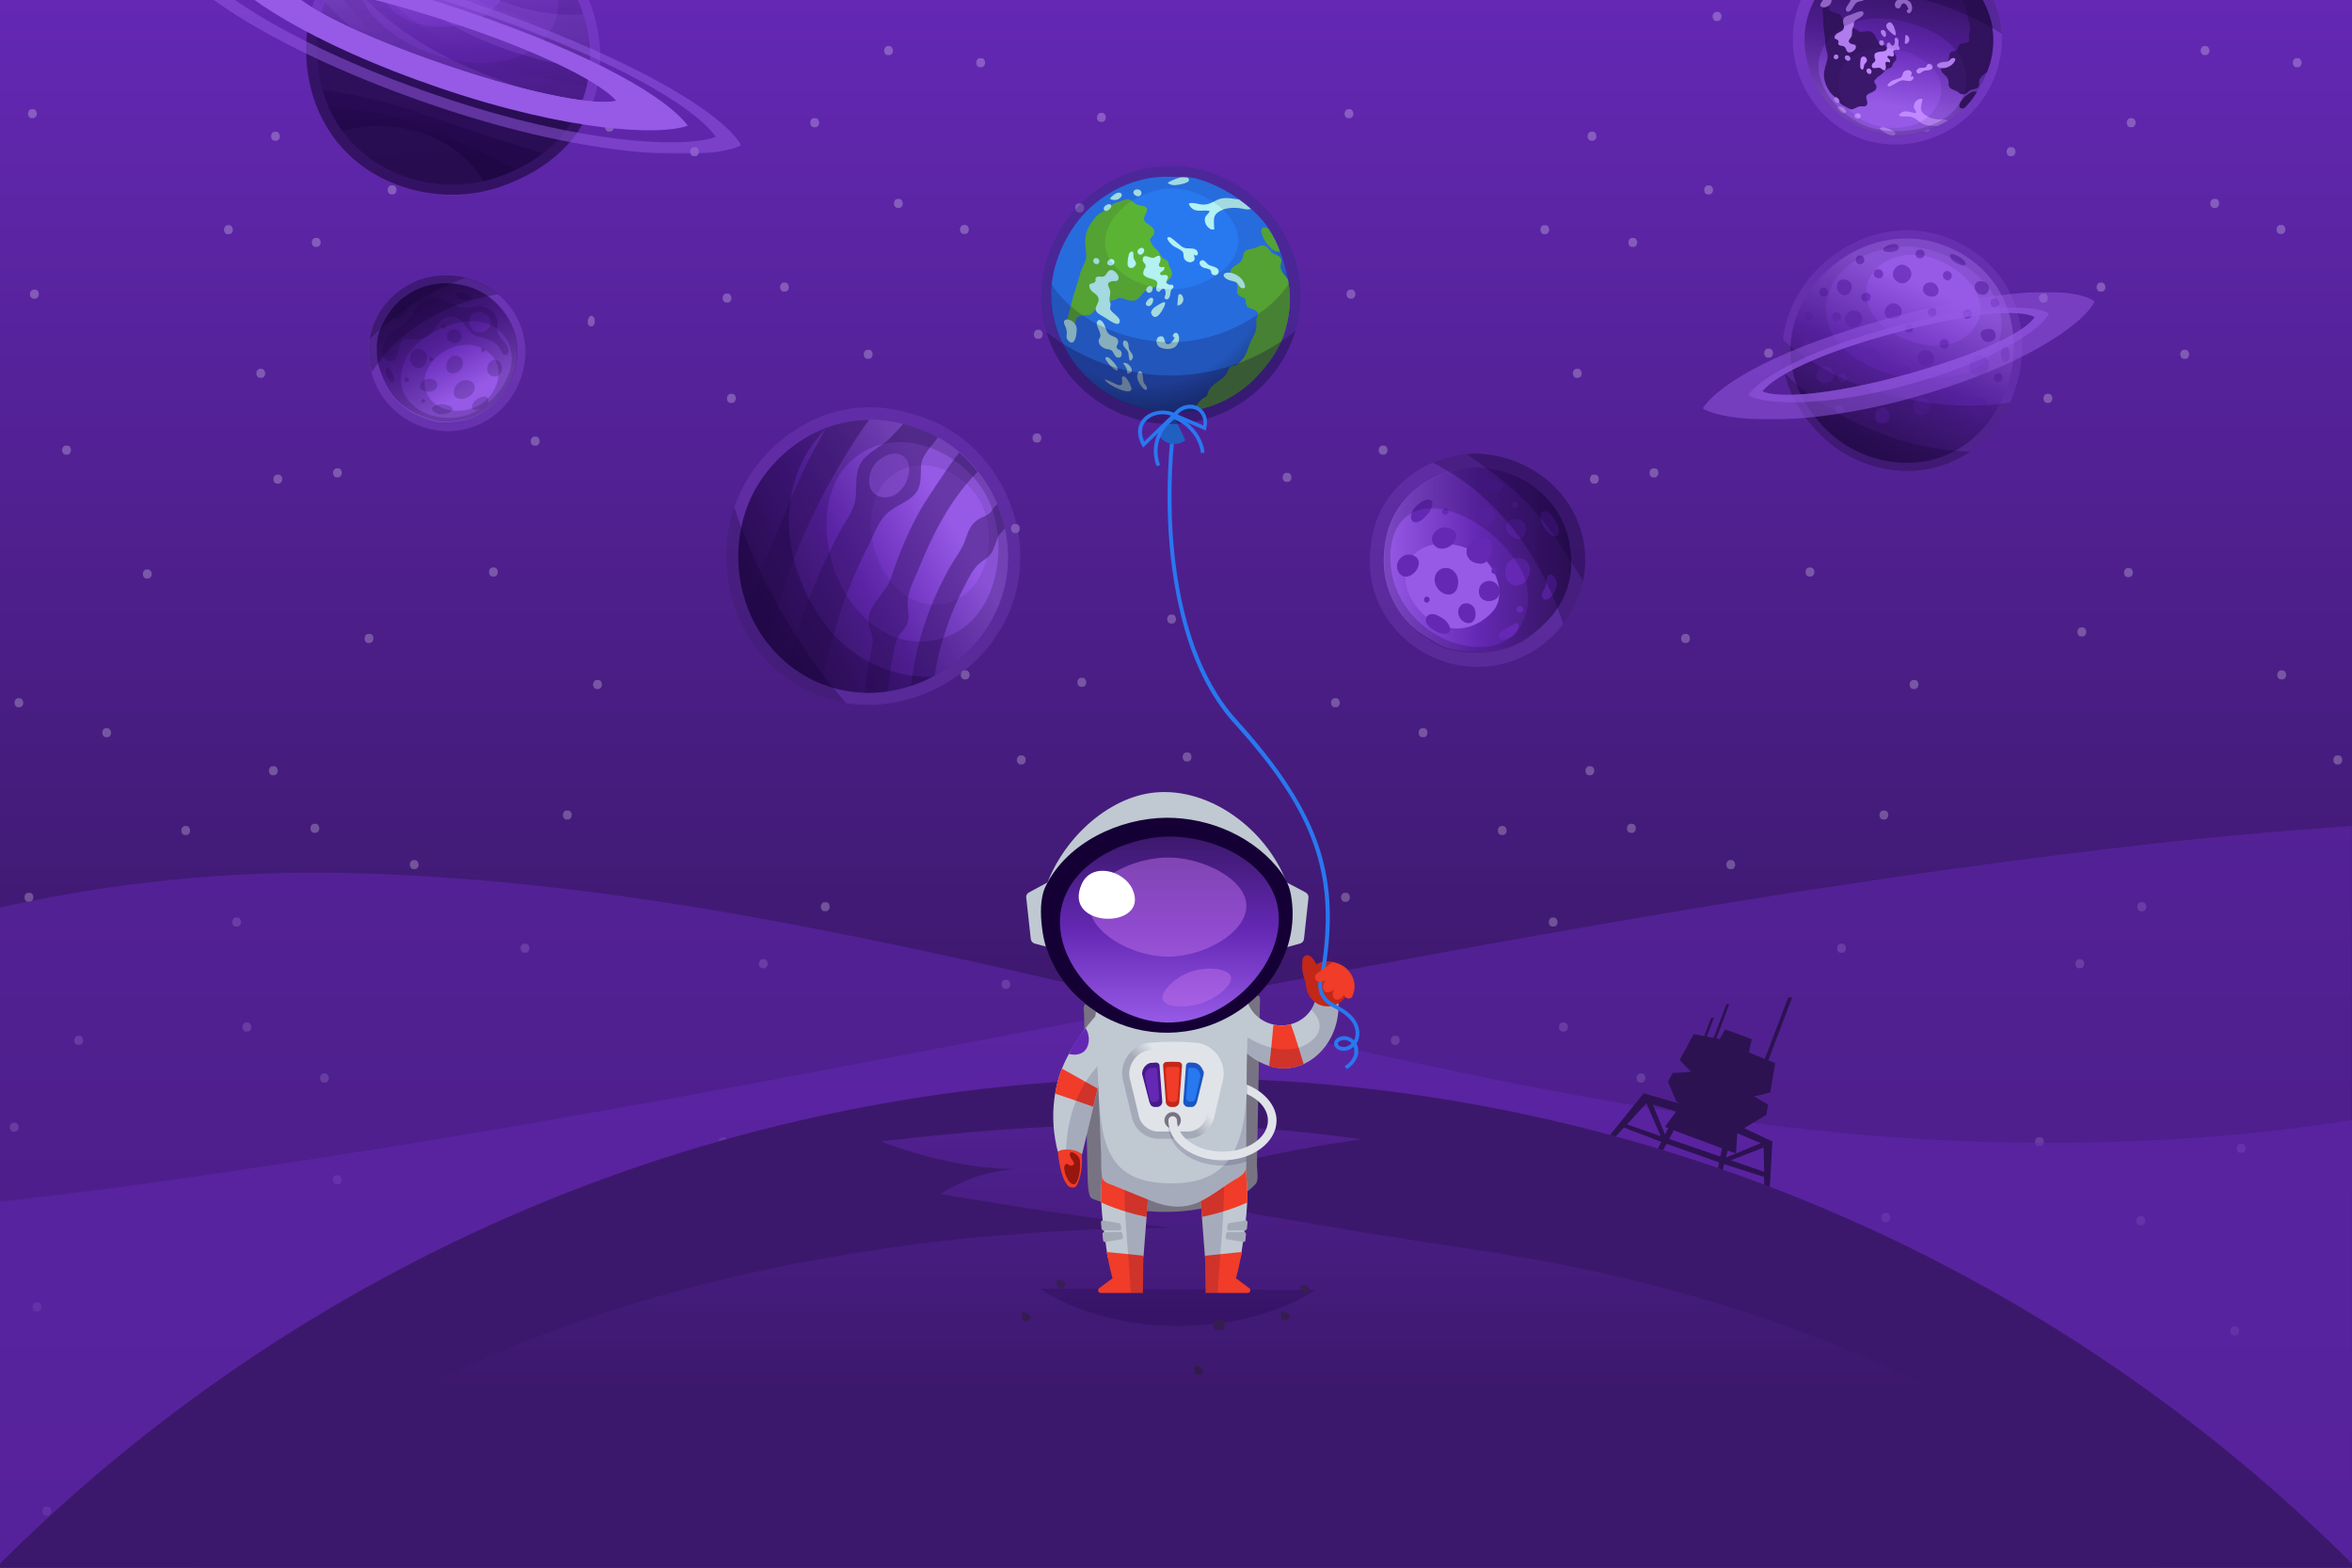 <?xml version="1.0" encoding="utf-8"?>
<!-- Generator: Adobe Illustrator 22.1.0, SVG Export Plug-In . SVG Version: 6.00 Build 0)  -->
<svg version="1.1" id="Ebene_1" xmlns="http://www.w3.org/2000/svg" xmlns:xlink="http://www.w3.org/1999/xlink" x="0px" y="0px"
	 width="1200px" height="800px" viewBox="0 0 1200 800" enable-background="new 0 0 1200 800" xml:space="preserve">
<rect x="0" y="0" width="1200" height="800" fill="#333333" stroke="none"/>
<g id="BG">
	
		<linearGradient id="SVGID_3_" gradientUnits="userSpaceOnUse" x1="600" y1="800" x2="600" y2="0" gradientTransform="matrix(1 0 0 -1 0 800)">
		<stop  offset="0" style="stop-color:#6428B4"/>
		<stop  offset="0.66" style="stop-color:#3C186C"/>
		<stop  offset="1" style="stop-color:#2D1250"/>
	</linearGradient>
	<rect fill="url(#SVGID_3_)" width="1200" height="800"/>
</g>
<g id="STARS" opacity="0.25">
	<path fill="#FFFFFF" d="M553.1,106.1c0,1.3-0.8,2.3-1.8,2.3h-0.9c-0.9,0-1.8-1-1.8-2.3s0.8-2.3,1.8-2.3h0.9
		C552.3,103.8,553.1,104.8,553.1,106.1z M373.6,201h-0.9c-0.9,0-1.8,1-1.8,2.3s0.8,2.3,1.8,2.3h0.9c0.9,0,1.8-1,1.8-2.3
		S374.6,201,373.6,201z M657.1,241.3h-0.9c-0.9,0-1.8,1-1.8,2.3s0.8,2.3,1.8,2.3h0.9c0.9,0,1.8-1,1.8-2.3
		C658.9,242.3,658.1,241.3,657.1,241.3z M500.8,29.7h-0.9c-0.9,0-1.8,1-1.8,2.3s0.8,2.3,1.8,2.3h0.9c0.9,0,1.8-1,1.8-2.3
		C502.6,30.7,501.7,29.7,500.8,29.7z M141,67.2h-0.9c-0.9,0-1.8,1-1.8,2.3s0.8,2.3,1.8,2.3h0.9c0.9,0,1.8-1,1.8-2.3
		C142.7,68.2,141.9,67.2,141,67.2z M492.5,114.8h-0.9c-0.9,0-1.8,1-1.8,2.3s0.8,2.3,1.8,2.3h0.9c0.9,0,1.8-1,1.8-2.3
		S493.5,114.8,492.5,114.8z M289.9,413.6H289c-0.9,0-1.8,1-1.8,2.3s0.8,2.3,1.8,2.3h0.9c0.9,0,1.8-1,1.8-2.3
		C291.7,414.6,290.9,413.6,289.9,413.6z M75.6,290.6h-0.9c-0.9,0-1.8,1-1.8,2.3s0.8,2.3,1.8,2.3h0.9c0.9,0,1.8-1,1.8-2.3
		S76.5,290.6,75.6,290.6z M200.5,94.6h-0.9c-0.9,0-1.8,1-1.8,2.3s0.8,2.3,1.8,2.3h0.9c0.9,0,1.8-1,1.8-2.3S201.4,94.6,200.5,94.6z
		 M117,114.9h-0.9c-0.9,0-1.8,1-1.8,2.3s0.8,2.3,1.8,2.3h0.9c0.9,0,1.8-1,1.8-2.3C118.7,115.9,117.9,114.9,117,114.9z M305.3,347
		h-0.9c-0.9,0-1.8,1-1.8,2.3s0.8,2.3,1.8,2.3h0.9c0.9,0,1.8-1,1.8-2.3C307.1,348,306.3,347,305.3,347z M273.5,222.8h-0.9
		c-0.9,0-1.8,1-1.8,2.3s0.8,2.3,1.8,2.3h0.9c0.9,0,1.8-1,1.8-2.3S274.4,222.8,273.5,222.8z M354.8,75.1h-0.9c-0.9,0-1.8,1-1.8,2.3
		s0.8,2.3,1.8,2.3h0.9c0.9,0,1.8-1,1.8-2.3C356.6,76.1,355.7,75.1,354.8,75.1z M18,147.8h-0.9c-0.9,0-1.8,1-1.8,2.3s0.8,2.3,1.8,2.3
		H18c0.9,0,1.8-1,1.8-2.3S19,147.8,18,147.8z M17,55.7h-0.9c-0.9,0-1.8,1-1.8,2.3s0.8,2.3,1.8,2.3H17c0.9,0,1.8-1,1.8-2.3
		S17.9,55.7,17,55.7z M34.4,227.4h-0.9c-0.9,0-1.8,1-1.8,2.3s0.8,2.3,1.8,2.3h0.9c0.9,0,1.8-1,1.8-2.3S35.4,227.4,34.4,227.4z
		 M10.1,356.3H9.2c-0.9,0-1.8,1-1.8,2.3s0.8,2.3,1.8,2.3h0.9c0.9,0,1.8-1,1.8-2.3C11.8,357.3,11,356.3,10.1,356.3z M54.8,371.6H54
		c-0.9,0-1.8,1-1.8,2.3s0.8,2.3,1.8,2.3h0.9c0.9,0,1.8-1,1.8-2.3C56.6,372.6,55.8,371.6,54.8,371.6z M15.2,455.6h-0.9
		c-0.9,0-1.8,1-1.8,2.3s0.8,2.3,1.8,2.3h0.9c0.9,0,1.8-1,1.8-2.3S16.2,455.6,15.2,455.6z M7.7,572.9H6.8c-0.9,0-1.8,1-1.8,2.3
		s0.8,2.3,1.8,2.3h0.9c0.9,0,1.8-1,1.8-2.3S8.6,572.9,7.7,572.9z M24.3,768.8h-0.9c-0.9,0-1.8,1-1.8,2.3s0.8,2.3,1.8,2.3h0.9
		c0.9,0,1.8-1,1.8-2.3C26.1,769.8,25.2,768.8,24.3,768.8z M139,715.6h-0.9c-0.9,0-1.8,1-1.8,2.3s0.8,2.3,1.8,2.3h0.9
		c0.9,0,1.8-1,1.8-2.3C140.8,716.5,140,715.6,139,715.6z M95.1,789.4h-0.9c-0.9,0-1.8,1-1.8,2.3s0.8,2.3,1.8,2.3h0.9
		c0.9,0,1.8-1,1.8-2.3S96,789.4,95.1,789.4z M202.9,763.5H202c-0.9,0-1.8,1-1.8,2.3s0.8,2.3,1.8,2.3h0.9c0.9,0,1.8-1,1.8-2.3
		S203.9,763.5,202.9,763.5z M290.9,619H290c-0.9,0-1.8,1-1.8,2.3s0.8,2.3,1.8,2.3h0.9c0.9,0,1.8-1,1.8-2.3S291.9,619,290.9,619z
		 M310.3,671.5h-0.9c-0.9,0-1.8,1-1.8,2.3s0.8,2.3,1.8,2.3h0.9c0.9,0,1.8-1,1.8-2.3C312.1,672.5,311.2,671.5,310.3,671.5z
		 M491.6,782.5h-0.9c-0.9,0-1.8,1-1.8,2.3s0.8,2.3,1.8,2.3h0.9c0.9,0,1.8-1,1.8-2.3S492.5,782.5,491.6,782.5z M421.5,460.4h-0.9
		c-0.9,0-1.8,1-1.8,2.3s0.8,2.3,1.8,2.3h0.9c0.9,0,1.8-1,1.8-2.3C423.3,461.3,422.5,460.4,421.5,460.4z M126.4,521.8h-0.9
		c-0.9,0-1.8,1-1.8,2.3s0.8,2.3,1.8,2.3h0.9c0.9,0,1.8-1,1.8-2.3S127.3,521.8,126.4,521.8z M369.3,580.3h-0.9c-0.9,0-1.8,1-1.8,2.3
		s0.8,2.3,1.8,2.3h0.9c0.9,0,1.8-1,1.8-2.3S370.2,580.3,369.3,580.3z M139.9,391H139c-0.9,0-1.8,1-1.8,2.3s0.8,2.3,1.8,2.3h0.9
		c0.9,0,1.8-1,1.8-2.3S140.9,391,139.9,391z M613.6,139h-0.9c-0.9,0-1.8,1-1.8,2.3s0.8,2.3,1.8,2.3h0.9c0.9,0,1.8-1,1.8-2.3
		C615.4,140,614.5,139,613.6,139z M161.1,420.4h-0.9c-0.9,0-1.8,1-1.8,2.3s0.8,2.3,1.8,2.3h0.9c0.9,0,1.8-1,1.8-2.3
		C162.9,421.4,162,420.4,161.1,420.4z M95.2,421.5h-0.9c-0.9,0-1.8,1-1.8,2.3s0.8,2.3,1.8,2.3h0.9c0.9,0,1.8-1,1.8-2.3
		C96.9,422.4,96.1,421.5,95.2,421.5z M530.2,168.3h-0.9c-0.9,0-1.8,1-1.8,2.3s0.8,2.3,1.8,2.3h0.9c0.9,0,1.8-1,1.8-2.3
		S531.1,168.3,530.2,168.3z M562.4,57.6h-0.9c-0.9,0-1.8,1-1.8,2.3s0.8,2.3,1.8,2.3h0.9c0.9,0,1.8-1,1.8-2.3
		C564.1,58.6,563.3,57.6,562.4,57.6z M400.7,144.2h-0.9c-0.9,0-1.8,1-1.8,2.3s0.8,2.3,1.8,2.3h0.9c0.9,0,1.8-1,1.8-2.3
		C402.4,145.2,401.6,144.2,400.7,144.2z M453.8,23.5h-0.9c-0.9,0-1.8,1-1.8,2.3s0.8,2.3,1.8,2.3h0.9c0.9,0,1.8-1,1.8-2.3
		C455.5,24.5,454.7,23.5,453.8,23.5z M311.4,62.5h-0.9c-0.9,0-1.8,1-1.8,2.3s0.8,2.3,1.8,2.3h0.9c0.9,0,1.8-1,1.8-2.3
		C313.2,63.4,312.3,62.5,311.4,62.5z M204.8,6.1h-0.9c-0.9,0-1.8,1-1.8,2.3s0.8,2.3,1.8,2.3h0.9c0.9,0,1.8-1,1.8-2.3
		S205.8,6.1,204.8,6.1z M252.2,289.6h-0.9c-0.9,0-1.8,1-1.8,2.3s0.8,2.3,1.8,2.3h0.9c0.9,0,1.8-1,1.8-2.3S253.1,289.6,252.2,289.6z
		 M188.7,323.5h-0.9c-0.9,0-1.8,1-1.8,2.3s0.8,2.3,1.8,2.3h0.9c0.9,0,1.8-1,1.8-2.3C190.5,324.4,189.7,323.5,188.7,323.5z
		 M211.8,438.9h-0.9c-0.9,0-1.8,1-1.8,2.3s0.8,2.3,1.8,2.3h0.9c0.9,0,1.8-1,1.8-2.3C213.5,439.9,212.7,438.9,211.8,438.9z
		 M161.8,121.4h-0.9c-0.9,0-1.8,1-1.8,2.3s0.8,2.3,1.8,2.3h0.9c0.9,0,1.8-1,1.8-2.3S162.7,121.4,161.8,121.4z M414.7,289.9h-0.9
		c-0.9,0-1.8,1-1.8,2.3s0.8,2.3,1.8,2.3h0.9c0.9,0,1.8-1,1.8-2.3S415.6,289.9,414.7,289.9z M390.9,320.2H390c-0.9,0-1.8,1-1.8,2.3
		s0.8,2.3,1.8,2.3h0.9c0.9,0,1.8-1,1.8-2.3C392.7,321.2,391.9,320.2,390.9,320.2z M492.9,342.1H492c-0.9,0-1.8,1-1.8,2.3
		s0.8,2.3,1.8,2.3h0.9c0.9,0,1.8-1,1.8-2.3C494.7,343.1,493.8,342.1,492.9,342.1z M443.4,178.5h-0.9c-0.9,0-1.8,1-1.8,2.3
		s0.8,2.3,1.8,2.3h0.9c0.9,0,1.8-1,1.8-2.3C445.2,179.5,444.4,178.5,443.4,178.5z M458.8,101.5h-0.9c-0.9,0-1.8,1-1.8,2.3
		s0.8,2.3,1.8,2.3h0.9c0.9,0,1.8-1,1.8-2.3C460.5,102.4,459.7,101.5,458.8,101.5z M416.1,60.3h-0.9c-0.9,0-1.8,1-1.8,2.3
		s0.8,2.3,1.8,2.3h0.9c0.9,0,1.8-1,1.8-2.3C417.9,61.3,417,60.3,416.1,60.3z M598.2,313.6h-0.9c-0.9,0-1.8,1-1.8,2.3
		s0.8,2.3,1.8,2.3h0.9c0.9,0,1.8-1,1.8-2.3S599.1,313.6,598.2,313.6z M606.1,384h-0.9c-0.9,0-1.8,1-1.8,2.3s0.8,2.3,1.8,2.3h0.9
		c0.9,0,1.8-1,1.8-2.3C607.9,385,607.1,384,606.1,384z M552.4,345.9h-0.9c-0.9,0-1.8,1-1.8,2.3s0.8,2.3,1.8,2.3h0.9
		c0.9,0,1.8-1,1.8-2.3S553.4,345.9,552.4,345.9z M521.5,385.5h-0.9c-0.9,0-1.8,1-1.8,2.3s0.8,2.3,1.8,2.3h0.9c0.9,0,1.8-1,1.8-2.3
		S522.5,385.5,521.5,385.5z M593.7,585.5h-0.9c-0.9,0-1.8,1-1.8,2.3s0.8,2.3,1.8,2.3h0.9c0.9,0,1.8-1,1.8-2.3
		C595.5,586.4,594.7,585.5,593.7,585.5z M172.6,239h-0.9c-0.9,0-1.8,1-1.8,2.3s0.8,2.3,1.8,2.3h0.9c0.9,0,1.8-1,1.8-2.3
		C174.4,239.9,173.6,239,172.6,239z M389.9,489.5H389c-0.9,0-1.8,1-1.8,2.3s0.8,2.3,1.8,2.3h0.9c0.9,0,1.8-1,1.8-2.3
		S390.8,489.5,389.9,489.5z M142.2,242.2h-0.9c-0.9,0-1.8,1-1.8,2.3s0.8,2.3,1.8,2.3h0.9c0.9,0,1.8-1,1.8-2.3
		S143.1,242.2,142.2,242.2z M472.3,583.7h-0.9c-0.9,0-1.8,1-1.8,2.3s0.8,2.3,1.8,2.3h0.9c0.9,0,1.8-1,1.8-2.3
		C474,584.7,473.2,583.7,472.3,583.7z M133.5,188.2h-0.9c-0.9,0-1.8,1-1.8,2.3s0.8,2.3,1.8,2.3h0.9c0.9,0,1.8-1,1.8-2.3
		C135.2,189.2,134.4,188.2,133.5,188.2z M381.6,683h-0.9c-0.9,0-1.8,1-1.8,2.3s0.8,2.3,1.8,2.3h0.9c0.9,0,1.8-1,1.8-2.3
		C383.3,684,382.5,683,381.6,683z M166,547.8h-0.9c-0.9,0-1.8,1-1.8,2.3s0.8,2.3,1.8,2.3h0.9c0.9,0,1.8-1,1.8-2.3
		C167.7,548.8,166.9,547.8,166,547.8z M121.2,468.2h-0.9c-0.9,0-1.8,1-1.8,2.3s0.8,2.3,1.8,2.3h0.9c0.9,0,1.8-1,1.8-2.3
		S122.1,468.2,121.2,468.2z M172.5,599.7h-0.9c-0.9,0-1.8,1-1.8,2.3s0.8,2.3,1.8,2.3h0.9c0.9,0,1.8-1,1.8-2.3
		C174.2,600.7,173.4,599.7,172.5,599.7z M268.3,481.6h-0.9c-0.9,0-1.8,1-1.8,2.3s0.8,2.3,1.8,2.3h0.9c0.9,0,1.8-1,1.8-2.3
		C270.1,482.6,269.2,481.6,268.3,481.6z M203,681.1h-0.9c-0.9,0-1.8,1-1.8,2.3s0.8,2.3,1.8,2.3h0.9c0.9,0,1.8-1,1.8-2.3
		C204.7,682.1,203.9,681.1,203,681.1z M19.3,664.6h-0.9c-0.9,0-1.8,1-1.8,2.3s0.8,2.3,1.8,2.3h0.9c0.9,0,1.8-1,1.8-2.3
		C21.1,665.6,20.3,664.6,19.3,664.6z M40.6,528.6h-0.9c-0.9,0-1.8,1-1.8,2.3s0.8,2.3,1.8,2.3h0.9c0.9,0,1.8-1,1.8-2.3
		C42.4,529.6,41.6,528.6,40.6,528.6z M529.3,691h-0.9c-0.9,0-1.8,1-1.8,2.3s0.8,2.3,1.8,2.3h0.9c0.9,0,1.8-1,1.8-2.3
		S530.3,691,529.3,691z M469,676.9h-0.9c-0.9,0-1.8,1-1.8,2.3s0.8,2.3,1.8,2.3h0.9c0.9,0,1.8-1,1.8-2.3
		C470.7,677.9,469.9,676.9,469,676.9z M546.2,744.2h-0.9c-0.9,0-1.8,1-1.8,2.3s0.8,2.3,1.8,2.3h0.9c0.9,0,1.8-1,1.8-2.3
		S547.1,744.2,546.2,744.2z M421,620.6h-0.9c-0.9,0-1.8,1-1.8,2.3s0.8,2.3,1.8,2.3h0.9c0.9,0,1.8-1,1.8-2.3S422,620.6,421,620.6z
		 M643,715.1h-0.9c-0.9,0-1.8,1-1.8,2.3s0.8,2.3,1.8,2.3h0.9c0.9,0,1.8-1,1.8-2.3S644,715.1,643,715.1z M371.4,149.8h-0.9
		c-0.9,0-1.8,1-1.8,2.3s0.8,2.3,1.8,2.3h0.9c0.9,0,1.8-1,1.8-2.3C373.1,150.8,372.3,149.8,371.4,149.8z M302.1,161.2
		c-1.3-0.5-2.5,1.9-2.2,3.7c0.2,1.4,1.2,1.8,2.1,1.6c1.6-0.3,1.9-3.3,0.9-4.7C302.6,161.5,302.3,161.3,302.1,161.2z M231.1,177.9
		h-0.9c-0.9,0-1.8,1-1.8,2.3s0.8,2.3,1.8,2.3h0.9c0.9,0,1.8-1,1.8-2.3S232.1,177.9,231.1,177.9z M520.3,269.7c0,1.3-0.8,2.3-1.8,2.3
		h-0.9c-0.9,0-1.8-1-1.8-2.3s0.8-2.3,1.8-2.3h0.9C519.4,267.4,520.3,268.4,520.3,269.7z M1045.3,201h-0.9c-0.9,0-1.8,1-1.8,2.3
		s0.8,2.3,1.8,2.3h0.9c0.9,0,1.8-1,1.8-2.3C1047.1,202,1046.3,201,1045.3,201z M1172.5,29.7h-0.9c-0.9,0-1.8,1-1.8,2.3
		s0.8,2.3,1.8,2.3h0.9c0.9,0,1.8-1,1.8-2.3C1174.2,30.7,1173.4,29.7,1172.5,29.7z M812.7,67.2h-0.9c-0.9,0-1.8,1-1.8,2.3
		s0.8,2.3,1.8,2.3h0.9c0.9,0,1.8-1,1.8-2.3C814.4,68.2,813.6,67.2,812.7,67.2z M1164.2,114.8h-0.9c-0.9,0-1.8,1-1.8,2.3
		s0.8,2.3,1.8,2.3h0.9c0.9,0,1.8-1,1.8-2.3S1165.2,114.8,1164.2,114.8z M961.6,413.6h-0.9c-0.9,0-1.8,1-1.8,2.3s0.8,2.3,1.8,2.3h0.9
		c0.9,0,1.8-1,1.8-2.3C963.4,414.6,962.6,413.6,961.6,413.6z M747.3,290.6h-0.9c-0.9,0-1.8,1-1.8,2.3s0.8,2.3,1.8,2.3h0.9
		c0.9,0,1.8-1,1.8-2.3C749,291.6,748.2,290.6,747.3,290.6z M872.2,94.6h-0.9c-0.9,0-1.8,1-1.8,2.3s0.8,2.3,1.8,2.3h0.9
		c0.9,0,1.8-1,1.8-2.3S873.1,94.6,872.2,94.6z M788.6,114.9h-0.9c-0.9,0-1.8,1-1.8,2.3s0.8,2.3,1.8,2.3h0.9c0.9,0,1.8-1,1.8-2.3
		C790.4,115.9,789.6,114.9,788.6,114.9z M977,347h-0.9c-0.9,0-1.8,1-1.8,2.3s0.8,2.3,1.8,2.3h0.9c0.9,0,1.8-1,1.8-2.3
		S978,347,977,347z M945.2,222.8h-0.9c-0.9,0-1.8,1-1.8,2.3s0.8,2.3,1.8,2.3h0.9c0.9,0,1.8-1,1.8-2.3S946.1,222.8,945.2,222.8z
		 M1026.5,75.1h-0.9c-0.9,0-1.8,1-1.8,2.3s0.8,2.3,1.8,2.3h0.9c0.9,0,1.8-1,1.8-2.3S1027.4,75.1,1026.5,75.1z M689.7,147.8h-0.9
		c-0.9,0-1.8,1-1.8,2.3s0.8,2.3,1.8,2.3h0.9c0.9,0,1.8-1,1.8-2.3S690.7,147.8,689.7,147.8z M688.7,55.7h-0.9c-0.9,0-1.8,1-1.8,2.3
		s0.8,2.3,1.8,2.3h0.9c0.9,0,1.8-1,1.8-2.3S689.6,55.7,688.7,55.7z M706.1,227.4h-0.9c-0.9,0-1.8,1-1.8,2.3s0.8,2.3,1.8,2.3h0.9
		c0.9,0,1.8-1,1.8-2.3C707.9,228.4,707.1,227.4,706.1,227.4z M681.8,356.3h-0.9c-0.9,0-1.8,1-1.8,2.3s0.8,2.3,1.8,2.3h0.9
		c0.9,0,1.8-1,1.8-2.3C683.5,357.3,682.7,356.3,681.8,356.3z M726.5,371.6h-0.9c-0.9,0-1.8,1-1.8,2.3s0.8,2.3,1.8,2.3h0.9
		c0.9,0,1.8-1,1.8-2.3S727.5,371.6,726.5,371.6z M686.9,455.6H686c-0.9,0-1.8,1-1.8,2.3s0.8,2.3,1.8,2.3h0.9c0.9,0,1.8-1,1.8-2.3
		S687.9,455.6,686.9,455.6z M679.4,572.9h-0.9c-0.9,0-1.8,1-1.8,2.3s0.8,2.3,1.8,2.3h0.9c0.9,0,1.8-1,1.8-2.3
		S680.3,572.9,679.4,572.9z M696,768.8h-0.9c-0.9,0-1.8,1-1.8,2.3s0.8,2.3,1.8,2.3h0.9c0.9,0,1.8-1,1.8-2.3
		C697.7,769.8,696.9,768.8,696,768.8z M810.7,715.6h-0.9c-0.9,0-1.8,1-1.8,2.3s0.8,2.3,1.8,2.3h0.9c0.9,0,1.8-1,1.8-2.3
		C812.5,716.5,811.7,715.6,810.7,715.6z M766.8,789.4h-0.9c-0.9,0-1.8,1-1.8,2.3s0.8,2.3,1.8,2.3h0.9c0.9,0,1.8-1,1.8-2.3
		S767.7,789.4,766.8,789.4z M874.6,763.5h-0.9c-0.9,0-1.8,1-1.8,2.3s0.8,2.3,1.8,2.3h0.9c0.9,0,1.8-1,1.8-2.3
		C876.4,764.5,875.6,763.5,874.6,763.5z M962.6,619h-0.9c-0.9,0-1.8,1-1.8,2.3s0.8,2.3,1.8,2.3h0.9c0.9,0,1.8-1,1.8-2.3
		S963.5,619,962.6,619z M982,671.5h-0.9c-0.9,0-1.8,1-1.8,2.3s0.8,2.3,1.8,2.3h0.9c0.9,0,1.8-1,1.8-2.3S982.9,671.5,982,671.5z
		 M1163.2,782.5h-0.9c-0.9,0-1.8,1-1.8,2.3s0.8,2.3,1.8,2.3h0.9c0.9,0,1.8-1,1.8-2.3S1164.2,782.5,1163.2,782.5z M1093.2,460.4h-0.9
		c-0.9,0-1.8,1-1.8,2.3s0.8,2.3,1.8,2.3h0.9c0.9,0,1.8-1,1.8-2.3C1095,461.3,1094.2,460.4,1093.2,460.4z M798.1,521.8h-0.9
		c-0.9,0-1.8,1-1.8,2.3s0.8,2.3,1.8,2.3h0.9c0.9,0,1.8-1,1.8-2.3S799,521.8,798.1,521.8z M1041,580.3h-0.9c-0.9,0-1.8,1-1.8,2.3
		s0.8,2.3,1.8,2.3h0.9c0.9,0,1.8-1,1.8-2.3S1041.9,580.3,1041,580.3z M811.6,391h-0.9c-0.9,0-1.8,1-1.8,2.3s0.8,2.3,1.8,2.3h0.9
		c0.9,0,1.8-1,1.8-2.3C813.4,392,812.6,391,811.6,391z M832.8,420.4h-0.9c-0.9,0-1.8,1-1.8,2.3s0.8,2.3,1.8,2.3h0.9
		c0.9,0,1.8-1,1.8-2.3S833.7,420.4,832.8,420.4z M766.8,421.5H766c-0.9,0-1.8,1-1.8,2.3s0.8,2.3,1.8,2.3h0.9c0.9,0,1.8-1,1.8-2.3
		C768.6,422.4,767.8,421.5,766.8,421.5z M529.5,221.2h-0.9c-0.9,0-1.8,1-1.8,2.3s0.8,2.3,1.8,2.3h0.9c0.9,0,1.8-1,1.8-2.3
		S530.4,221.2,529.5,221.2z M1072.4,144.2h-0.9c-0.9,0-1.8,1-1.8,2.3s0.8,2.3,1.8,2.3h0.9c0.9,0,1.8-1,1.8-2.3
		C1074.1,145.2,1073.3,144.2,1072.4,144.2z M1125.5,23.5h-0.9c-0.9,0-1.8,1-1.8,2.3s0.8,2.3,1.8,2.3h0.9c0.9,0,1.8-1,1.8-2.3
		C1127.2,24.5,1126.4,23.5,1125.5,23.5z M983.1,62.5h-0.9c-0.9,0-1.8,1-1.8,2.3s0.8,2.3,1.8,2.3h0.9c0.9,0,1.8-1,1.8-2.3
		C984.8,63.4,984,62.5,983.1,62.5z M876.5,6.1h-0.9c-0.9,0-1.8,1-1.8,2.3s0.8,2.3,1.8,2.3h0.9c0.9,0,1.8-1,1.8-2.3
		S877.5,6.1,876.5,6.1z M923.9,289.6H923c-0.9,0-1.8,1-1.8,2.3s0.8,2.3,1.8,2.3h0.9c0.9,0,1.8-1,1.8-2.3S924.8,289.6,923.9,289.6z
		 M860.4,323.5h-0.9c-0.9,0-1.8,1-1.8,2.3s0.8,2.3,1.8,2.3h0.9c0.9,0,1.8-1,1.8-2.3C862.2,324.4,861.3,323.5,860.4,323.5z
		 M883.5,438.9h-0.9c-0.9,0-1.8,1-1.8,2.3s0.8,2.3,1.8,2.3h0.9c0.9,0,1.8-1,1.8-2.3C885.2,439.9,884.4,438.9,883.5,438.9z
		 M833.5,121.4h-0.9c-0.9,0-1.8,1-1.8,2.3s0.8,2.3,1.8,2.3h0.9c0.9,0,1.8-1,1.8-2.3S834.4,121.4,833.5,121.4z M1086.4,289.9h-0.9
		c-0.9,0-1.8,1-1.8,2.3s0.8,2.3,1.8,2.3h0.9c0.9,0,1.8-1,1.8-2.3C1088.2,290.9,1087.3,289.9,1086.4,289.9z M1062.6,320.2h-0.9
		c-0.9,0-1.8,1-1.8,2.3s0.8,2.3,1.8,2.3h0.9c0.9,0,1.8-1,1.8-2.3S1063.6,320.2,1062.6,320.2z M1164.6,342.1h-0.9
		c-0.9,0-1.8,1-1.8,2.3s0.8,2.3,1.8,2.3h0.9c0.9,0,1.8-1,1.8-2.3S1165.5,342.1,1164.6,342.1z M1115.1,178.5h-0.9
		c-0.9,0-1.8,1-1.8,2.3s0.8,2.3,1.8,2.3h0.9c0.9,0,1.8-1,1.8-2.3S1116.1,178.5,1115.1,178.5z M1130.4,101.5h-0.9
		c-0.9,0-1.8,1-1.8,2.3s0.8,2.3,1.8,2.3h0.9c0.9,0,1.8-1,1.8-2.3C1132.2,102.4,1131.4,101.5,1130.4,101.5z M1087.8,60.3h-0.9
		c-0.9,0-1.8,1-1.8,2.3s0.8,2.3,1.8,2.3h0.9c0.9,0,1.8-1,1.8-2.3C1089.6,61.3,1088.7,60.3,1087.8,60.3z M559.4,467.8h-0.9
		c-0.9,0-1.8,1-1.8,2.3s0.8,2.3,1.8,2.3h0.9c0.9,0,1.8-1,1.8-2.3C561.2,468.7,560.3,467.8,559.4,467.8z M567.4,538.1h-0.9
		c-0.9,0-1.8,1-1.8,2.3s0.8,2.3,1.8,2.3h0.9c0.9,0,1.8-1,1.8-2.3S568.3,538.1,567.4,538.1z M513.7,500h-0.9c-0.9,0-1.8,1-1.8,2.3
		s0.8,2.3,1.8,2.3h0.9c0.9,0,1.8-1,1.8-2.3C515.4,501,514.6,500,513.7,500z M1193.2,385.5h-0.9c-0.9,0-1.8,1-1.8,2.3
		s0.8,2.3,1.8,2.3h0.9c0.9,0,1.8-1,1.8-2.3S1194.2,385.5,1193.2,385.5z M844.3,239h-0.9c-0.9,0-1.8,1-1.8,2.3s0.8,2.3,1.8,2.3h0.9
		c0.9,0,1.8-1,1.8-2.3C846.1,239.9,845.3,239,844.3,239z M1061.6,489.5h-0.9c-0.9,0-1.8,1-1.8,2.3s0.8,2.3,1.8,2.3h0.9
		c0.9,0,1.8-1,1.8-2.3S1062.5,489.5,1061.6,489.5z M813.9,242.2H813c-0.9,0-1.8,1-1.8,2.3s0.8,2.3,1.8,2.3h0.9c0.9,0,1.8-1,1.8-2.3
		S814.8,242.2,813.9,242.2z M1143.9,583.7h-0.9c-0.9,0-1.8,1-1.8,2.3s0.8,2.3,1.8,2.3h0.9c0.9,0,1.8-1,1.8-2.3
		C1145.7,584.7,1144.9,583.7,1143.9,583.7z M805.2,188.2h-0.9c-0.9,0-1.8,1-1.8,2.3s0.8,2.3,1.8,2.3h0.9c0.9,0,1.8-1,1.8-2.3
		C806.9,189.2,806.1,188.2,805.2,188.2z M1053.3,683h-0.9c-0.9,0-1.8,1-1.8,2.3s0.8,2.3,1.8,2.3h0.9c0.9,0,1.8-1,1.8-2.3
		C1055,684,1054.2,683,1053.3,683z M837.7,547.8h-0.9c-0.9,0-1.8,1-1.8,2.3s0.8,2.3,1.8,2.3h0.9c0.9,0,1.8-1,1.8-2.3
		C839.4,548.8,838.6,547.8,837.7,547.8z M792.9,468.2H792c-0.9,0-1.8,1-1.8,2.3s0.8,2.3,1.8,2.3h0.9c0.9,0,1.8-1,1.8-2.3
		C794.6,469.2,793.8,468.2,792.9,468.2z M844.2,599.7h-0.9c-0.9,0-1.8,1-1.8,2.3s0.8,2.3,1.8,2.3h0.9c0.9,0,1.8-1,1.8-2.3
		C845.9,600.7,845.1,599.7,844.2,599.7z M940,481.6h-0.9c-0.9,0-1.8,1-1.8,2.3s0.8,2.3,1.8,2.3h0.9c0.9,0,1.8-1,1.8-2.3
		S940.9,481.6,940,481.6z M874.6,681.1h-0.9c-0.9,0-1.8,1-1.8,2.3s0.8,2.3,1.8,2.3h0.9c0.9,0,1.8-1,1.8-2.3
		C876.4,682.1,875.6,681.1,874.6,681.1z M691,664.6h-0.9c-0.9,0-1.8,1-1.8,2.3s0.8,2.3,1.8,2.3h0.9c0.9,0,1.8-1,1.8-2.3
		S692,664.6,691,664.6z M712.3,528.6h-0.9c-0.9,0-1.8,1-1.8,2.3s0.8,2.3,1.8,2.3h0.9c0.9,0,1.8-1,1.8-2.3S713.3,528.6,712.3,528.6z
		 M1140.6,676.9h-0.9c-0.9,0-1.8,1-1.8,2.3s0.8,2.3,1.8,2.3h0.9c0.9,0,1.8-1,1.8-2.3S1141.6,676.9,1140.6,676.9z M1092.7,620.6h-0.9
		c-0.9,0-1.8,1-1.8,2.3s0.8,2.3,1.8,2.3h0.9c0.9,0,1.8-1,1.8-2.3S1093.7,620.6,1092.7,620.6z M1043,149.8h-0.9c-0.9,0-1.8,1-1.8,2.3
		s0.8,2.3,1.8,2.3h0.9c0.9,0,1.8-1,1.8-2.3S1044,149.8,1043,149.8z M973.8,161.2c-1.3-0.5-2.5,1.9-2.2,3.7c0.2,1.4,1.2,1.8,2.1,1.6
		c1.6-0.3,1.9-3.3,0.9-4.7C974.3,161.5,974,161.3,973.8,161.2z M902.8,177.9h-0.9c-0.9,0-1.8,1-1.8,2.3s0.8,2.3,1.8,2.3h0.9
		c0.9,0,1.8-1,1.8-2.3S903.7,177.9,902.8,177.9z"/>
</g>
<g id="PLANETS">
	<g>
		<path opacity="0.2" fill="#965AE6" enable-background="new    " d="M377.2,316c6.9,15.8,19.1,29.3,35.7,37.1
			c43.3,20.3,97-8.2,106.3-54.6c6.8-34.1-12.1-70.9-44.5-84.1c-8.9-3.6-18.4-6-28-6.5c-31.7-1.6-62,21.2-72,50.8
			C368.3,277.7,369.5,298.4,377.2,316z"/>
		
			<linearGradient id="SVGID_4_" gradientUnits="userSpaceOnUse" x1="289.892" y1="378.536" x2="367.064" y2="304.119" gradientTransform="matrix(-0.292 0.956 0.956 0.292 206.236 -125.717)">
			<stop  offset="0" style="stop-color:#965AE6"/>
			<stop  offset="0.5" style="stop-color:#6428B4"/>
			<stop  offset="1" style="stop-color:#3C186C"/>
		</linearGradient>
		<path fill="url(#SVGID_4_)" d="M382.8,313.4c6.4,14.5,17.5,26.8,32.7,34c39.7,18.6,88.9-7.5,97.5-50.1c6.3-31.3-11.1-65-40.8-77.1
			c-8.2-3.3-16.9-5.5-25.7-6c-29.1-1.5-56.9,19.4-66,46.6C374.6,278.3,375.7,297.2,382.8,313.4z"/>
		<path opacity="0.5" fill="#3B176C" enable-background="new    " d="M428.2,314.2c-0.9,2.6-7.6,25.4-9.3,34.7
			c-1.1-0.5-2.2-0.9-3.3-1.5c-4.8-2.3-9.2-5-13.2-8.2c3.7-15.1,8.6-29.9,14.7-44.3c3.4-7.9,7.1-15.7,11.2-23.3
			c3.4-6.3,7.9-11.4,8.4-19c0.3-5.7-0.4-12.1,3-17.1c3.9-5.6,11.2-8,15.6-13.1c1.6-1.9,3.9-4,5.5-6c3.9,1,7.7,2.2,11.4,3.7
			c2.2,0.9,4.3,1.9,6.4,3.1c-0.5,0.6-1,1.2-1.4,1.8c-3.3,4.3-7.1,7.7-7.3,13.3c-0.2,3.9,0.2,8.1-1.6,11.6
			c-2.8,5.5-9.7,7.3-14.6,11.1c-5.2,4.2-7.2,10.3-10,16.1c-0.2,0.4-0.4,0.8-0.6,1.2C437.1,289.8,432.1,302,428.2,314.2z
			 M470.4,258.8c-6.3,11-11.3,22.5-15.3,34.6c-0.3,0.9-0.6,1.9-1,2.8c-0.5,1.1-1,2.2-1.7,3.2c-4,6.6-11.1,11.9-8.9,20.6
			c0.6,2.3,1.8,4.6,1.8,7c0,2.6-0.8,5.4-1.3,8c-1.2,6.2-2.1,12.4-2.8,18.6c3.9,0.1,7.9-0.1,11.7-0.7c0.7-6.6,1.7-13.1,2.9-19.6
			c0.5-2.9,1-5.8,2.5-8.3c1.3-2.3,3.5-4,4.5-6.6c1.2-2.9,0.5-6.2,0.3-9.3c-0.6-6.4,3.3-13.2,5.7-19c2.6-6.4,5.4-12.8,8.6-19
			c5.7-11,12.6-21.6,21.4-30.4c-2.8-3.6-6-6.8-9.4-9.8C483.9,237.8,471.6,256.6,470.4,258.8z M508.8,257.2c-0.5,0.5-0.9,1-1.4,1.5
			c-1.2,1.4-1.8,3-3.5,4c-1.1,0.6-2.3,1-3.5,1.6c-2,1-3.8,2.5-5,4.4c-2.1,3.2-2.7,7.1-4.5,10.5s-4.2,6.6-6.1,9.9
			c-4.2,7.4-7.8,15-10.8,23c-4.6,12.2-7.8,25-9.2,37.9c4.1-1.4,8.2-3.1,12-5.1c1.7-10.6,4.6-21,8.5-31c2-5,4.2-9.9,6.7-14.7
			c2-3.8,4.3-8.6,7.5-11.5c1.9-1.7,4.2-2.8,5.8-4.8c2.2-2.8,2.6-6.6,4.3-9.7c0.4-0.6,1.7-2.1,3.1-3.6
			C511.8,265.4,510.4,261.2,508.8,257.2z M410,273.3c5.5-12.7,11.9-25.1,19-37c4.4-7.4,9.1-15,14.5-22.1c-7.5,0-14.9,1.5-21.9,4.1
			c-9.3,15.6-16.8,32.3-23.3,49c-0.4,1-0.9,2-1.3,3c-5.6,13.5-11,27-15.1,41.1c0.3,0.7,0.5,1.3,0.8,2c2.4,5.4,5.4,10.5,9,15.1
			C396.2,309.6,402.2,291.1,410,273.3z"/>
		<path opacity="0.5" fill="#965AE6" enable-background="new    " d="M463.7,241.5c0.5-3.3-0.1-6.6-2.5-8.5
			c-4.8-4-13.6,0.4-16.4,6.4c-1.6,3.6-2,7.9-0.1,10.9c2.2,3.6,7.4,4.5,11.5,2.4C460.1,250.8,463,246.1,463.7,241.5z"/>
		<path opacity="0.1" fill="#140036" enable-background="new    " d="M513,297.3c6.3-31.3-11.1-65-40.8-77.1
			c-8.2-3.3-16.9-5.5-25.7-6c-29.1-1.5-56.9,19.4-66,46.6c-5.8,17.4-4.7,36.4,2.4,52.6c6.4,14.5,17.5,26.8,32.7,34
			C455.2,366.1,504.5,339.9,513,297.3z M445.3,276.7c-2.5-12.8-0.4-27.8,11.5-35.3c14.2-9.1,32.3-1.5,41.4,11.2
			c12,16.8,7.2,50.4-15.8,55.3C462.8,312.1,448.7,294,445.3,276.7z"/>
		<path opacity="0.2" fill="#140036" enable-background="new    " d="M513,297.3c6.3-31.3-11.1-65-40.8-77.1
			c-8.2-3.3-16.9-5.5-25.7-6c-29.1-1.5-56.9,19.4-66,46.6c-5.8,17.4-4.7,36.4,2.4,52.6c6.4,14.5,17.5,26.8,32.7,34
			C455.2,366.1,504.5,339.9,513,297.3z M423.1,281.6c-3.7-18.4-0.8-39.7,16.4-50.4c20.7-12.9,47.1-1.9,60.5,16.5
			c17.6,24.2,10.9,72.1-22.6,78.9C448.8,332.3,428.1,306.3,423.1,281.6z"/>
		<path opacity="0.3" fill="#140036" enable-background="new    " d="M475.6,345.5c-20.8,0.2-41.1-8.9-54.7-26.9
			c-21-27.8-26.7-68.6-2.7-96.4c1.3-1.5,2.6-2.8,3.9-4.1c-19.2,7.1-35.2,23.3-41.7,42.7c-5.8,17.4-4.7,36.4,2.4,52.6
			c6.4,14.5,17.5,26.8,32.7,34C435.3,356.7,457.3,354.9,475.6,345.5z"/>
		<path opacity="0.3" fill="#140036" enable-background="new    " d="M374.6,258.8c-6.3,19-5.1,39.6,2.6,57.2
			c6.9,15.8,19.1,29.3,35.7,37.1c6.1,2.8,12.3,4.7,18.7,5.7C406.7,329.6,386.5,295.1,374.6,258.8z"/>
	</g>
	<g>
		<g>
			<path opacity="0.3" fill="#965AE6" enable-background="new    " d="M212.5,143.5c-0.7,0.3-1.4,0.6-2,0.9
				c-0.1,0.1-0.2,0.1-0.4,0.2c-8.2,3.9-14.9,10.8-18.7,19.1c-6.8,14.9-3,32.7,8.4,44.3c10,10.1,25.3,14.5,39.1,10.6
				c22.4-6.2,35.2-31.8,26.3-53.4c-8-19.5-31.2-29.1-50.9-22.3c-0.2,0.1-0.4,0.1-0.5,0.2c-0.3,0.1-0.6,0.2-0.9,0.3
				C212.8,143.4,212.7,143.4,212.5,143.5z"/>
			
				<linearGradient id="SVGID_5_" gradientUnits="userSpaceOnUse" x1="1252.507" y1="536.927" x2="1291.728" y2="496.937" gradientTransform="matrix(-0.96 -0.28 -0.28 0.96 1592.002 35.346)">
				<stop  offset="0" style="stop-color:#965AE6"/>
				<stop  offset="0.5" style="stop-color:#6428B4"/>
				<stop  offset="1" style="stop-color:#3C186C"/>
			</linearGradient>
			<path fill="url(#SVGID_5_)" d="M214.3,147.1c-0.6,0.2-1.2,0.5-1.8,0.8c-0.1,0-0.2,0.1-0.3,0.1c-0.2,0.1-0.5,0.2-0.7,0.4
				c-0.2,0.1-0.4,0.2-0.6,0.3c-0.2,0.1-0.4,0.2-0.7,0.4c-0.2,0.1-0.4,0.2-0.6,0.3c-0.2,0.1-0.4,0.3-0.6,0.4
				c-0.2,0.1-0.4,0.2-0.6,0.4c-0.2,0.1-0.4,0.3-0.6,0.4c-0.2,0.1-0.4,0.3-0.6,0.4c-0.2,0.1-0.4,0.3-0.6,0.4
				c-0.2,0.1-0.4,0.3-0.6,0.4c-0.2,0.1-0.4,0.3-0.6,0.4c-0.2,0.2-0.4,0.3-0.6,0.5c-0.2,0.1-0.4,0.3-0.5,0.5
				c-0.2,0.2-0.4,0.3-0.6,0.5c-0.2,0.2-0.3,0.3-0.5,0.5s-0.4,0.4-0.6,0.6c-0.2,0.2-0.3,0.3-0.5,0.5s-0.4,0.4-0.6,0.6
				c-0.1,0.2-0.3,0.3-0.4,0.5c-0.2,0.2-0.4,0.4-0.6,0.7c-0.1,0.2-0.3,0.3-0.4,0.5c-0.2,0.3-0.4,0.5-0.6,0.8
				c-0.1,0.1-0.2,0.3-0.3,0.4c-0.3,0.4-0.6,0.8-0.9,1.3c-2.2,3.3-4.4,7.5-5.3,11.3c0,0.2-0.1,0.3-0.1,0.5c-0.2,0.7-0.3,1.5-0.4,2.2
				c-0.1,0.4-0.1,0.7-0.1,1.1c0,0.4-0.1,0.7-0.1,1.1c0,0.5-0.1,0.9-0.1,1.4c0,0.3,0,0.5,0,0.8c0,0.5,0,1,0,1.5c0,0.2,0,0.5,0,0.7
				c0,0.5,0.1,1,0.1,1.6c0,0.2,0,0.4,0.1,0.6c0.1,0.5,0.1,1,0.2,1.5c0,0.2,0.1,0.4,0.1,0.6c0.1,0.5,0.2,1,0.3,1.5
				c0.1,0.2,0.1,0.4,0.2,0.6c0.1,0.5,0.3,1,0.4,1.4c0.1,0.2,0.1,0.4,0.2,0.6l0,0c0,0.1,0,0.2,0.1,0.3c1.2,3.3,2.5,6.4,4.2,9.3
				c0,0.1,0.1,0.1,0.1,0.2c0.6,1.1,1.3,2.1,2.1,3.1l0,0c0.4,0.5,0.8,1,1.2,1.5l0,0l0,0c0.7,0.8,1.5,1.6,2.4,2.4
				c1.7,1.4,3.5,2.8,5.5,4l0,0c0.7,0.4,1.3,0.8,2,1.1l0,0l0,0c4.3,2.2,9,3.8,13.5,4.4c0.9,0.1,1.9,0.1,2.8,0.1l0,0c0,0,0,0,0.1,0
				c0.6,0,1.1-0.1,1.7-0.2h0.1l0,0c1.2-0.1,2.5-0.3,3.6-0.4c11.6-1.2,22.3-9.5,27-20c1.9-4.1,3.1-8.5,3.5-13.1
				c1.3-14.9-8.9-29.5-22.6-34.7c-8.4-3.1-17.4-3.3-25.4-0.5l0,0c-0.2,0.1-0.3,0.1-0.5,0.2C214.9,146.9,214.7,147,214.3,147.1
				C214.6,147,214.4,147.1,214.3,147.1z"/>
			<path opacity="0.2" fill="#140036" enable-background="new    " d="M198.3,184.1c6,1.8,3.9-7.8,6.7-10.1c1.7-1.4,4.3-0.8,6.5-0.7
				c3.7,0.1,7.5-1.6,9.8-4.6c1.5-2,2.5-4.4,4.5-5.9c1.9-1.3,4.5-1.5,6.7-0.7c4.9,1.8,6.1,8,11,9.5c4.6,1.4,9.8,2.3,12.1,7.2
				c0.4,0.8,0.8,1.7,1.4,2.1c0.2,0.2,0.5,0.3,0.9,0.3c0.8,0,1.5-0.8,1.6-1.6c0.5-4-5.2-6.7-5.7-10.6c-0.4-3.2,0.9-5.1-1.1-8.1
				c-1.7-2.6-4.7-4.5-7.9-4.6c-2.4-0.1-4.8,0.8-7.3,0.8c-3.7,0-7-2-10.3-3.5s-7.3-2.6-10.6-1c-3.9,2-5.1,6.9-8,10.2
				c-2.5,2.9-6.1,4.6-9,7.1C196.4,172.6,191.9,182.2,198.3,184.1z M246.2,159.6c0.6,0.2,1.1,0.4,1.6,0.8c0.8,0.5,1.4,1.1,1.9,1.8
				c3.8,6.2-7.3,10.7-9.8,4.1C238,161.5,241.4,157.9,246.2,159.6z M200.8,194.7c-1.1,1.4-2.7-1.3-3.2-2.1c-1-1.8-1.3-2.9-0.3-4.8
				c0.1-0.2,0.2-0.3,0.4-0.4c0.4-0.2,0.7,0.2,1,0.5c1.1,1.4,1.9,3.1,2.3,4.9c0.1,0.6,0.2,1.3-0.1,1.8
				C200.9,194.6,200.8,194.6,200.8,194.7z"/>
		</g>
		<path opacity="0.2" fill="#140036" enable-background="new    " d="M233.2,149.8c0.7-0.9,2.4-0.7,3.3-0.5c1.2,0.2,2.9,0.8,3.8,1.8
			c0.8,1,0,1.9-1.1,2.1c-1.8,0.2-3.7,0-5.2-1C233.1,151.7,232.5,150.7,233.2,149.8z M202.1,160.1c0.2-0.3,0.4-0.5,0.6-0.8
			c0.9-1.1,3.5-4,5.1-2.6c0.1,0.1,0.2,0.2,0.2,0.4c0.2,0.6,0.1,1.3-0.2,1.8c-0.8,1.5-3.3,4-5.2,3.9c-0.1,0-0.3,0-0.4-0.1
			c-0.3-0.1-0.4-0.4-0.5-0.7C201.5,161.4,201.7,160.7,202.1,160.1z"/>
		<path opacity="0.2" fill="#140036" enable-background="new    " d="M207.6,195c-0.4,0-0.8-0.2-1.1-0.6c-0.7-1,0.3-2,1.4-1.8
			c1,0.3,1.2,1.6,0.4,2.1C208,194.9,207.8,195,207.6,195z M230.9,208.6c0.1,0.5-0.2,1.1-1.2,1.7c-1.9,1.1-4.4,1.5-6.5,0.8
			c-1.6-0.5-4.3-2.4-1.8-3.8c2.1-1.1,4.6-1.3,6.9-0.6C229.5,207.1,230.7,207.8,230.9,208.6z M223.1,196.5c-0.2,3.3-4.4,4-7,3
			c-3.4-1.4-1.5-5.1,1.3-6C219.6,192.8,223.3,193.7,223.1,196.5z M235.1,173.2c-0.2,0.4-0.4,0.8-0.7,1c-1.4,1.3-3.4,1.1-4.9,0.1
			c-3.7-2.6,0.2-8,4-5.8C235.4,169.5,235.9,171.4,235.1,173.2z M255.9,189.2c-0.1,0.5-0.3,1-0.6,1.3c-1.2,1.9-3.3,2-4.9,1.1
			c-4.1-2.3-0.7-9.5,3.4-7.7C255.7,184.8,256.5,186.9,255.9,189.2z M220.3,182.3c1.3,0.4,0.6,2.4-0.6,1.9
			C218.4,183.8,219,181.9,220.3,182.3z M244.7,208.8c-2,0.8-4,0.4-3.9-1.2c0-0.5,0.2-1.2,0.7-2c0.7-1.2,1.9-2,3.2-2.6
			c0.8-0.4,1.6-0.7,2.5-0.7s1.8,0.6,2,1.4C250,206.1,246.6,208.1,244.7,208.8z M215.6,205.6c-1.3-0.4-0.6-2.4,0.6-1.9
			C217.5,204.1,216.8,206,215.6,205.6z M247.3,178.2l0.1,0.2c0.6,1.2-1.2,2.1-1.8,0.9l-0.1-0.2C244.9,177.9,246.7,177,247.3,178.2z
			 M229.9,182.3c2-1.4,4.4-0.9,5.6,0.7c0.6,0.8,0.9,1.9,0.7,3.2c-0.5,2.8-3.7,5-6.4,4.2C226.4,189.3,227.6,184,229.9,182.3z
			 M225.4,166.3c0.4-1.3,2.4-0.6,1.9,0.6l-0.1,0.2c-0.4,1.3-2.4,0.6-1.9-0.6L225.4,166.3z M209.9,180.1c0.4-0.7,0.9-1.2,1.5-1.6
			c0.5-0.3,1-0.5,1.6-0.5c3-0.2,5.3,2.1,4.9,5c-0.2,1.6-1,3.3-2.3,4.2c-2.6,1.8-5.5-0.3-6.2-3C209,182.8,209.2,181.3,209.9,180.1z
			 M237,194c2.9-0.3,6,1.6,5.1,4.9c-0.7,2.7-4.2,4.7-6.9,4.7c-6.5-0.1-3.5-8.6,1.2-9.5C236.6,194,236.8,194,237,194z"/>
		<path opacity="0.2" fill="#140036" enable-background="new    " d="M192.4,177.5c0,0.3,0,0.5,0,0.8c0,0.5,0,1,0,1.5
			c0,0.2,0,0.5,0,0.7c0,0.5,0.1,1,0.1,1.6c0,0.2,0,0.4,0.1,0.6c0.1,0.5,0.1,1,0.2,1.5c0,0.2,0.1,0.4,0.1,0.6c0.1,0.5,0.2,1,0.3,1.5
			c0.1,0.2,0.1,0.4,0.2,0.6c0.1,0.5,0.3,1,0.4,1.4c0.1,0.2,0.1,0.4,0.2,0.6l0,0c0,0.1,0,0.2,0.1,0.3c1.2,3.3,2.5,6.4,4.2,9.3
			c0,0.1,0.1,0.1,0.1,0.2c0.6,1.1,1.3,2.1,2.1,3.1l0,0c0.4,0.5,0.8,1,1.2,1.5l0,0l0,0c0.7,0.8,1.5,1.6,2.4,2.4
			c1.7,1.4,3.5,2.8,5.5,4l0,0c0.7,0.4,1.3,0.8,2,1.1l0,0l0,0c4.3,2.2,9,3.8,13.5,4.4c0.9,0.1,1.9,0.1,2.8,0.1l0,0c0,0,0,0,0.1,0
			c0.6,0,1.1-0.1,1.7-0.2h0.1l0,0c1.2-0.1,2.5-0.3,3.6-0.4c11.6-1.2,22.3-9.5,27-20c1.9-4.1,3.1-8.5,3.5-13.1
			c1.3-14.9-8.9-29.5-22.6-34.7c-8.4-3.1-17.4-3.3-25.4-0.5l0,0c-0.2,0.1-0.3,0.1-0.5,0.2c-0.3,0.1-0.5,0.2-0.8,0.3
			c-0.1,0.1-0.3,0.1-0.4,0.2c-0.6,0.2-1.2,0.5-1.8,0.8c-0.1,0-0.2,0.1-0.3,0.1c-0.2,0.1-0.5,0.2-0.7,0.4c-0.2,0.1-0.4,0.2-0.6,0.3
			c-0.2,0.1-0.4,0.2-0.7,0.4c-0.2,0.1-0.4,0.2-0.6,0.3c-0.2,0.1-0.4,0.3-0.6,0.4c-0.2,0.1-0.4,0.2-0.6,0.4c-0.2,0.1-0.4,0.3-0.6,0.4
			c-0.2,0.1-0.4,0.3-0.6,0.4c-0.2,0.1-0.4,0.3-0.6,0.4c-0.2,0.1-0.4,0.3-0.6,0.4c-0.2,0.1-0.4,0.3-0.6,0.4c-0.2,0.2-0.4,0.3-0.6,0.5
			c-0.2,0.1-0.4,0.3-0.5,0.5c-0.2,0.2-0.4,0.3-0.6,0.5c-0.2,0.2-0.3,0.3-0.5,0.5s-0.4,0.4-0.6,0.6c-0.2,0.2-0.3,0.3-0.5,0.5
			s-0.4,0.4-0.6,0.6c-0.1,0.2-0.3,0.3-0.4,0.5c-0.2,0.2-0.4,0.4-0.6,0.7c-0.1,0.2-0.3,0.3-0.4,0.5c-0.2,0.3-0.4,0.5-0.6,0.8
			c-0.1,0.1-0.2,0.3-0.3,0.4c-0.3,0.4-0.6,0.8-0.9,1.3c-2.2,3.3-4.4,7.5-5.3,11.3c0,0.2-0.1,0.3-0.1,0.5c-0.2,0.7-0.3,1.5-0.4,2.2
			c-0.1,0.4-0.1,0.7-0.1,1.1c0,0.4-0.1,0.7-0.1,1.1C192.4,176.6,192.4,177.1,192.4,177.5z M232.6,176.7c3.4-0.9,7-1.1,10.3-0.1
			c14.7,4.2,14.5,20.5,3.6,28.8c-10.8,8.3-31.3,4.4-29.8-12.1C217.4,185.7,224.5,179,232.6,176.7z"/>
		<path opacity="0.2" fill="#140036" enable-background="new    " d="M192.4,177.5c0,0.3,0,0.5,0,0.8c0,0.5,0,1,0,1.5
			c0,0.2,0,0.5,0,0.7c0,0.5,0.1,1,0.1,1.6c0,0.2,0,0.4,0.1,0.6c0.1,0.5,0.1,1,0.2,1.5c0,0.2,0.1,0.4,0.1,0.6c0.1,0.5,0.2,1,0.3,1.5
			c0.1,0.2,0.1,0.4,0.2,0.6c0.1,0.5,0.3,1,0.4,1.4c0.1,0.2,0.1,0.4,0.2,0.6l0,0c0,0.1,0,0.2,0.1,0.3c1.2,3.3,2.5,6.4,4.2,9.3
			c0,0.1,0.1,0.1,0.1,0.2c0.6,1.1,1.3,2.1,2.1,3.1l0,0c0.4,0.5,0.8,1,1.2,1.5l0,0l0,0c0.7,0.8,1.5,1.6,2.4,2.4
			c1.7,1.4,3.5,2.8,5.5,4l0,0c0.7,0.4,1.3,0.8,2,1.1l0,0l0,0c4.3,2.2,9,3.8,13.5,4.4c0.9,0.1,1.9,0.1,2.8,0.1l0,0c0,0,0,0,0.1,0
			c0.6,0,1.1-0.1,1.7-0.2h0.1l0,0c1.2-0.1,2.5-0.3,3.6-0.4c11.6-1.2,22.3-9.5,27-20c1.9-4.1,3.1-8.5,3.5-13.1
			c1.3-14.9-8.9-29.5-22.6-34.7c-8.4-3.1-17.4-3.3-25.4-0.5l0,0c-0.2,0.1-0.3,0.1-0.5,0.2c-0.3,0.1-0.5,0.2-0.8,0.3
			c-0.1,0.1-0.3,0.1-0.4,0.2c-0.6,0.2-1.2,0.5-1.8,0.8c-0.1,0-0.2,0.1-0.3,0.1c-0.2,0.1-0.5,0.2-0.7,0.4c-0.2,0.1-0.4,0.2-0.6,0.3
			c-0.2,0.1-0.4,0.2-0.7,0.4c-0.2,0.1-0.4,0.2-0.6,0.3c-0.2,0.1-0.4,0.3-0.6,0.4c-0.2,0.1-0.4,0.2-0.6,0.4c-0.2,0.1-0.4,0.3-0.6,0.4
			c-0.2,0.1-0.4,0.3-0.6,0.4c-0.2,0.1-0.4,0.3-0.6,0.4c-0.2,0.1-0.4,0.3-0.6,0.4c-0.2,0.1-0.4,0.3-0.6,0.4c-0.2,0.2-0.4,0.3-0.6,0.5
			c-0.2,0.1-0.4,0.3-0.5,0.5c-0.2,0.2-0.4,0.3-0.6,0.5c-0.2,0.2-0.3,0.3-0.5,0.5s-0.4,0.4-0.6,0.6c-0.2,0.2-0.3,0.3-0.5,0.5
			s-0.4,0.4-0.6,0.6c-0.1,0.2-0.3,0.3-0.4,0.5c-0.2,0.2-0.4,0.4-0.6,0.7c-0.1,0.2-0.3,0.3-0.4,0.5c-0.2,0.3-0.4,0.5-0.6,0.8
			c-0.1,0.1-0.2,0.3-0.3,0.4c-0.3,0.4-0.6,0.8-0.9,1.3c-2.2,3.3-4.4,7.5-5.3,11.3c0,0.2-0.1,0.3-0.1,0.5c-0.2,0.7-0.3,1.5-0.4,2.2
			c-0.1,0.4-0.1,0.7-0.1,1.1c0,0.4-0.1,0.7-0.1,1.1C192.4,176.6,192.4,177.1,192.4,177.5z M232.7,165c9.5-2.4,20-1.3,25.6,7.9
			c8.4,13.7-3.9,31.5-16.4,37.5c-17.4,8.4-43.6-2.4-35.9-24.7C209.6,174.8,222.1,167.6,232.7,165z"/>
		<path opacity="0.3" fill="#140036" enable-background="new    " d="M191.5,163.6c-3.8,8.4-4.3,17.8-1.9,26.4
			c1.8-2.8,3.8-5.5,5.9-8.1c12-14.4,29.6-24.9,47.8-29.5c3.6-0.9,7.3-1.7,11-2.3c-10.8-8.9-26.1-12.1-39.8-7.4
			c-0.2,0.1-0.4,0.1-0.5,0.2c-0.3,0.1-0.6,0.2-0.9,0.3c-0.2,0.1-0.3,0.1-0.5,0.2c-0.7,0.3-1.4,0.6-2,0.9c-0.1,0.1-0.2,0.1-0.4,0.2
			C202,148.5,195.2,155.4,191.5,163.6z"/>
		<path opacity="0.3" fill="#140036" enable-background="new    " d="M237.5,141.8c-7.5-1.8-15.5-1.6-23.1,0.9
			c-0.2,0.1-0.4,0.1-0.5,0.2c-0.3,0.1-0.6,0.2-0.9,0.3c-0.2,0.1-0.3,0.1-0.5,0.2c-0.7,0.3-1.4,0.6-2,0.9c-0.1,0.1-0.2,0.1-0.4,0.2
			c-8.2,3.9-14.9,10.8-18.7,19.1c-1.4,3.1-2.3,6.3-2.9,9.5c5.6-5.5,11.6-10.5,17.8-15C215.7,151.4,226.3,145.8,237.5,141.8z"/>
	</g>
	<g>
		<path opacity="0.3" fill="#965AE6" enable-background="new    " d="M991.6-26.5c0.9,0.4,1.8,0.9,2.6,1.3c0.2,0.1,0.3,0.2,0.5,0.2
			c10.5,5.9,19,15.6,23.3,26.8c7.9,20.4,1.5,43.7-14.7,58.2c-14.1,12.6-34.8,17.2-52.8,11.1c-29.3-10-44.3-45-30.8-73
			c12.2-25.3,43.7-36.2,69.4-25.7c0.2,0.1,0.5,0.2,0.7,0.3c0.4,0.2,0.8,0.3,1.2,0.5C991.2-26.6,991.4-26.5,991.6-26.5z"/>
		
			<linearGradient id="SVGID_6_" gradientUnits="userSpaceOnUse" x1="775.129" y1="84.826" x2="810.764" y2="28.358" gradientTransform="matrix(0.921 -0.39 0.39 0.921 216.432 277.986)">
			<stop  offset="0" style="stop-color:#965AE6"/>
			<stop  offset="0.5" style="stop-color:#6428B4"/>
			<stop  offset="1" style="stop-color:#3C186C"/>
		</linearGradient>
		<path fill="url(#SVGID_6_)" d="M1016.3,12.8c0,0.2,0.1,0.4,0.1,0.6c1.2,8,0.5,16-2.7,23.5c-3.5,8.2-7.6,15.7-14.8,21.2
			c-7.8,6.1-18.9,10.4-28.9,11.1c-3.5,0.3-7.6-0.8-11.1-1.4c-15.4-2.5-29-14.4-34.5-28.9c-2.2-5.7-3.5-11.7-3.7-17.8
			c-0.6-20,14.2-38.8,33-44.7c21.4-6.6,44.8,1,56.3,20.7C1012.7,1.7,1015.3,7.5,1016.3,12.8z"/>
		<path fill="#3C186C" d="M959.2,21.9c0.5,0.3,1.2,0.3,1.6,0.6c0.6,0.4,1.1,1.3,1.7,1.5c0.9,0.3,1.3-0.6,2.1-0.2s0.8,1.3,1.2,1.9
			c0.6,1.2,1.6,2.5,1.7,3.6c0.1,1.5-0.9,2.1-1.6,3.1c-0.4,0.6-0.3,1.3-0.9,1.9c-0.6,0.6-1.4,0.5-2.1,0.9c-1.5,0.7-1.7,1.8-2.9,2.7
			c-1.1,0.8-2,1.2-2.9,2.4c-0.6,0.8-0.8,0.4-0.8,1.4c0,0.7,0.9,1.4,1,2c0.8,3.9-4.8,3.1-5.1,5.7c-0.1,1.1,0.9,2.9,0.4,3.9
			c-0.6,1.5-2.6,0.8-3.8,1c-1.4,0.2-2.8,1.5-4.1,1.5c-1.2,0-3.3-1.6-4.4-2.1c-1.7-0.9-2.1-2.1-3.3-3.4c-1.1-1.2-2.4-2-3.4-3.4
			c-1.7-2.5-3-5.6-3-8.6c0-3.1,1.1-5,1.7-7.9c0.7-2.9-0.9-5-1-7.7c-0.1-4.2-1.1-8.4-1.1-12.6c-0.1-4.3-1-8,0.9-12.1
			c0.3,1.5,0.2,2.4,1.1,3.8c0.4,0.6,0.7,0.6,1,1.4c0.3,0.7-0.1,1.4,0.4,2.1c0.8,1,2.8,1.3,4,1.6c1.9,0.6,1.3,1,2.4,2.5
			c1.1,1.5,1.9,0.4,3.2,1.1c1.4,0.7,1.3,2.6,2.3,3.7c0.5,0.5,1,0.4,1.6,0.8c0.4,0.2,0.9,0.9,1.3,1c1.9,0.7,4-0.6,6,0.1
			C957.3,17.1,957,20.4,959.2,21.9z M1010-2.8c-5.3-9.1-13.2-15.7-22.3-19.4c-0.7,1.4,0.3,3.4,1.5,4.8c0.5,0.6,1.3,0.9,1.7,1.7
			c0.3,0.7,0.2,1.6,0.4,2.3c0.9,2.7,3.7,4.7,5.3,7c0.8,1.2,0.6,3,1.6,4.1c0.5,0.5,1.2,0.4,1.8,0.9s1.2,1.5,1.6,2.1
			c1.9,2.6,1.6,5.5,2.4,8.5c0.5,1.7,1.1,3.5,1.2,5.3c0,1.4-0.6,2.5-0.7,3.8c-0.1,1.7,1,2.7-1.1,3.5c-1.5,0.6-3,0-4.1,1.5
			c-0.4,0.7-0.3,1.6-0.9,2.2c-0.6,0.6-1.5,0.4-2.2,0.7c-1.9,0.7-1.4,1.3-1.8,3.3c-0.4,2.1-1.3,2.4-2.9,3.6c-1.3,1-1.6,2.3-0.6,3.8
			c1,1.4,2.6,2,3.1,3.9c0.5,1.6-0.4,3,1.1,4.2c1,0.8,2.6,1.1,3.7,1.8c1.2,0.9,1.6,1.5,3.2,1.3c1.5-0.2,2.1-1.4,3.1-2
			c1.3-0.8,2.9-0.4,4-1.4c1.1-1.1,0.4-2.6,0.8-3.9c0.4-1.4,1.6-2.2,2.7-3.1c0.4-0.4,0.8-0.7,1.2-1c3.1-7.3,3.7-15.3,2.6-23.1
			c0-0.2-0.1-0.4-0.1-0.6C1015.3,7.5,1012.7,1.7,1010-2.8z M999.7,54.3c0.3,1.1,1.3,1.3,2.6,0.8c2.5-2.4,4.5-5.2,6.3-8.1
			c-0.3-0.1-0.6-0.2-1-0.3c-1.5-0.2-4.1,1.7-5.1,2.6C1001.5,50.2,999.3,52.9,999.7,54.3z"/>
		<path fill="#C089FF" d="M929.2,1.3c0.8-1.1,1.2-1.6,1.5-2.8c0.3-1.1,0-2.2,1.2-3c3.4-2.4,2.9,4,2.4,5.7C933,4.7,927,4.5,929.2,1.3
			z M972.2,2c0.4,0.2,1.9,2.9,1.3,2.9c-1.8,0,0.4,3.8,1.8,0.6c0.6-1.3,0.2-3.2-0.6-4.3c-1.3-1.6-4.8-2.1-6.6-1.2
			c-1.6,0.8-2.1,4,0.3,4.3C970.3,4.6,969.5,0.7,972.2,2z M940.4,10.1c-0.4,1.5,1,3.3,0.1,4.8c-0.9,1.6-3.5,1.6-4.3,3.4
			c-1,2.1,1.2,1.2,1.8,2.7c0.4,0.8-0.7,0.9,0.2,1.9c0.6,0.6,1.9,0.4,2.6,0.8c1.4,0.8,0.9,2.8,2.6,3.1c1.2,0.2,3.5-1.4,3.5-2.7
			c0-1.8-1.5-1.2-2.6-1.8c-2-1.1-0.7-2,0.2-3.5c0.7-1.2,0.2-2.8,0.6-4.1c0.2-0.6,0.6-1,0.7-1.7c0.2-0.8-0.2-1.2,0.3-2
			c0.9-1.4,5.6-2.5,4.5-4.8c-0.7-1.4-5.6,1.1-6.6,1.4C942.5,8.1,940.8,8.5,940.4,10.1z M943.1,31c1.7-0.3,1-2.6-0.5-2.7
			C940.1,28.2,941.4,31.3,943.1,31z M949.3,34.9c1.6,1.9,1.6-1,1.8-1.7c0.6-1.3,2-1.7,1.2-3.3c-0.6-1.2-2-1.5-2.8-0.3
			C949.1,30.4,948.9,34.4,949.3,34.9z M959.5,34.8c1.3,1.1,2.4,2,2.7-0.5c0.1-1-0.8-2.1,0.2-2.7c1-0.5,2.4,1.3,1.8-0.9
			c-0.1-0.6-1.6-1.2-1.2-1.9c0.6-1.1,2.5,0.9,3.2-0.4c0.7-1.2-1.5-2.5,1-3.1c0.6-0.2,1.2,0.6,1.8,0c0.8-0.9-0.3-1.3-0.4-2
			c-0.1-0.9,0.1-1.7,0-2.6c-0.1-0.7-0.5-1.6-1.3-1.4c-1.2,0.3-0.4,1.4-0.5,2.1c-0.4,2.7-1.7,2.3-2.7,0.3c-2.5,0-0.9,2.6-1.5,3.6
			c-0.7,1.2-3.1,0.9-4.2,1.2c-2,0.5-2.2,1.1-2,2.8c0.1,0.8,0.6,0.9,0.3,1.8c-0.3,0.8-1.4,1-1.6,1.9
			C954.4,36.2,958.3,33.9,959.5,34.8z M936.6,30.2c1.4,0.1,1.9-1.5,0.8-2.3l-1-0.1C935.3,28.4,935.2,30.1,936.6,30.2z M949.3-17
			c-0.2,0.4,5-1.1,5.3-1.1c4.2-0.5-0.3,3.6,2.1,3.8c1.1,0.1,3.7-3.4,3.9-4.3C961.1-21.7,950.5-19.1,949.3-17z M958.9,65.5
			c-0.1,0.1,2.5,2.2,4.8,3.2c0.8,0.1,1.7,0.3,2.5,0.4c0.1,0,0.2-0.1,0.3-0.1c2.4-1.5-3.4-3.6-4.7-3.9
			C960.9,64.8,959.7,64.9,958.9,65.5z M993.9,31.3c-1.1,0.4-2.3,0.2-3.4,0.5c-3.5,0.9-2.6,3.1,0.7,3c1.7,0,3.2-0.7,4.6-1.7
			c1-0.8,3.4-4,0.2-3.4C995.2,29.9,994.6,31,993.9,31.3z M986.2,64.2c0.7,0,1.4,0.1,2.2,0.1c1.9-0.9,3.7-1.8,5.4-2.8
			c-1.5-0.9-3.8-0.4-5.4-0.6c-2.3-0.3-4.7-1-6.5-2.5c-2.7-2.1-1.8-3.7-1.3-6.5c0.2-1,0.9-1.4-0.7-1.5c-0.7-0.1-1.9,0.7-2.3,1.2
			c-0.7,0.7-1.3,1.9-1.2,2.9c0,1.1,1.5,2.2,1.2,3.2c-3.2-0.1-6.2-2.5-8.8,1.1c0.7,1,4.2,0.5,5.4,0.7c2.8,0.4,3.8,1.8,5.9,3.2
			C981.9,63.9,984.2,64.2,986.2,64.2z M966.4-16.8c0.7-1.5-0.4-1.4-1.5-0.6c-1.3,0.9-3,2.8-3.1,4.4c-0.1,1.5,0.8,2.9,1.9,1.1
			c0.6-1,0.6-2.3,1.2-3.3C965.2-15.8,966.1-16.1,966.4-16.8z M974.8,39.3c0.2-1.3,1.2-1.9,0-3c-0.9-0.8-2.3-0.6-3.2,0.1
			c-1,0.8-0.7,2.1-1.5,2.9c-0.9,0.9-3.5,1.2-4.7,1.9c-0.7,0.4-3.7,2.6-1.7,2.9c0.8,0.1,2.7-1.2,3.5-1.6c1.5-0.8,2.3-1.6,4.1-1.5
			c1.3,0.1,3.7,1,4.7-0.6C976.7,39.4,976,38.4,974.8,39.3z M983.9,32.6c-1,0.3-0.6,1.2-1.3,1.6c-1,0.7-2.2,0.2-3.3,0.5
			c-1,0.4-2.3,1.7-1,2.6c1.1,0.8,2.2-0.7,3.2-1.1c1.2-0.5,3.6,0,4.4-1.4C986.5,33.6,985.2,32.2,983.9,32.6z M948.6-9.7
			c-0.5,0.5-1.4,1.5,0.3,1.6c0.8,0,5.2-3.2,4.9-4.2C953.3-13.6,949.2-10.4,948.6-9.7z M954.4,37.6c1.3-0.9-0.3-3.7-1.8-2.3
			C951.6,36.3,953.3,38.4,954.4,37.6z M947.2,58c-1.9,0.6-1.1,2.7,0.7,2.6C950.2,60.4,949.7,57.1,947.2,58z M967.2,16.7
			c-0.2-1.3-1.7-7.2-4.3-4.7c-1.6,1.5,0.8,3.7,1.8,4.6C965.6,17.3,967.7,19.4,967.2,16.7z M938,52.6l0.5-0.5
			c0.2-1.1-1.4-3.3-2.6-2.2C934.9,50.8,936.9,52.8,938,52.6z M937.4,54.7c0.3,1,2,2.9,3,3.1c1,0.2,1.9-0.4,1.1-1.7
			C940.8,54.7,938.7,54.1,937.4,54.7z M955.2-9.3c1.3,1.3,5.5-1.7,3.6-3.3c-1.5-1.3-1.3,0.6-1.6,1.3C957.1-11,955.4-9.1,955.2-9.3z
			 M941.9,5.4c0.9,1.6,2.7-0.3,3.2-1.2c1.1-1.6,1.5-3.1,3.8-3.5c1.6-0.3,2.6-0.5,2.9-2.1c0.1-0.7-0.6-1.4-0.1-2.2
			c0.4-0.7,1.4-0.5,1.9-1.1c0.7-0.8,0.8-2.2-0.3-2.6c-1.5-0.6-2.4,1.7-3.4,2.2c-0.9,0.5-1.8,0.1-2.8,0.2c-1.3,0.2-2.5,0.9-3,2.1
			s0.1,1.2,0.2,2.2C944.4,1.3,941,3.8,941.9,5.4z M960.1,15.4c-1.3,0.5,0.2,2.9,1,3.3C963.1,19.7,962.5,14.4,960.1,15.4z
			 M959.5,20.6c-1.7,0.7-0.4,3.2,1.1,2.6C961.9,22.7,961.1,20,959.5,20.6z M956.5-4.4c-0.6,1-2,1.4-2.5,2.4c-0.5,1.1-0.4,2.4,1,1.8
			c1.1-0.4,1.1-2.2,1.6-3.1c0.7-1.1,2.6-1.9,1.9-3.5C957.5-9.6,956.8-4.9,956.5-4.4z M972.2,17.8c-0.1,0.2-0.4,4.1-0.4,4.1
			c0.4,1,1.5,0.3,2.1-0.6C974.6,20,973.9,18,972.2,17.8z"/>
		<path opacity="0.1" fill="#140036" enable-background="new    " d="M1010-2.8c-11.4-19.7-34.9-27.3-56.3-20.7
			c-18.8,5.8-33.6,24.6-33,44.7c0.2,6.1,1.5,12.1,3.7,17.8c5.5,14.4,19.1,26.3,34.5,28.9c3.5,0.6,7.6,1.7,11.1,1.4
			c9.9-0.7,21-5,28.9-11.1c7.1-5.5,11.3-13.1,14.8-21.2c3.2-7.4,3.9-15.5,2.7-23.5c0-0.2-0.1-0.4-0.1-0.6
			C1015.3,7.5,1012.7,1.7,1010-2.8z M987,55.9c-6.4,9.6-20.7,11-30.9,7.9c-6.2-1.9-12-5.8-15.3-11.4s-3.7-13-0.3-18.6
			c4.3-7,13.3-9.5,21.5-9.3c3.2,0.1,6.7,0.7,10,1.7C985.1,30.4,996.6,41.7,987,55.9z"/>
		<path opacity="0.2" fill="#140036" enable-background="new    " d="M1010-2.8c-11.4-19.7-34.9-27.3-56.3-20.7
			c-18.8,5.8-33.6,24.6-33,44.7c0.2,6.1,1.5,12.1,3.7,17.8c5.5,14.4,19.1,26.3,34.5,28.9c3.5,0.6,7.6,1.7,11.1,1.4
			c9.9-0.7,21-5,28.9-11.1c7.1-5.5,11.3-13.1,14.8-21.2c3.2-7.4,3.9-15.5,2.7-23.5c0-0.2-0.1-0.4-0.1-0.6
			C1015.3,7.5,1012.7,1.7,1010-2.8z M977.5,12.7c13.1,4.2,25.7,13,25.6,28.3c-0.1,24.9-35.8,30.9-53.5,22.3
			C936.5,57,922.5,40,929.8,24.9c3.9-8.1,12.4-13.3,21.2-14.9c8.4-1.5,17-0.2,25.1,2.3C976.6,12.4,977.1,12.5,977.5,12.7z"/>
		<path opacity="0.3" fill="#140036" enable-background="new    " d="M991.6-26.5c0.9,0.4,1.8,0.9,2.6,1.3c0.2,0.1,0.3,0.2,0.5,0.2
			c10.5,5.9,19,15.6,23.3,26.8c1.9,5.1,3,10.3,3.3,15.5c-13-8.5-27.9-14.4-41.5-18c-19.6-5.1-41-6.1-60.4-0.7
			c0.1-0.2,0.2-0.4,0.3-0.6c10.3-21.3,34.3-32.4,57-29.1c0.1,0,0.2,0,0.3,0.1c0.6,0.1,1.2,0.2,1.8,0.3c0.3,0.1,0.7,0.1,1,0.2
			c0.5,0.1,1,0.2,1.5,0.3c0.2,0.1,0.5,0.1,0.7,0.2c2.4,0.6,4.8,1.4,7.1,2.3c0.2,0.1,0.5,0.2,0.7,0.3c0.4,0.2,0.8,0.3,1.2,0.5
			C991.2-26.6,991.4-26.5,991.6-26.5z"/>
		<path opacity="0.3" fill="#140036" enable-background="new    " d="M986.8-14.7c-14.9-4.2-29.6-5.9-45.1-5.2
			c-2.6,0.1-5.4,0.3-8.1,0.6c11.9-9.6,27.8-14,43.1-11.7c0.1,0,0.2,0,0.3,0.1c0.6,0.1,1.2,0.2,1.8,0.3c0.3,0.1,0.7,0.1,1,0.2
			c0.5,0.1,1,0.2,1.5,0.3c0.2,0.1,0.5,0.1,0.7,0.2c2.4,0.6,4.8,1.4,7.1,2.3c0.2,0.1,0.5,0.2,0.7,0.3c0.4,0.2,0.8,0.3,1.2,0.5
			c0.2,0.1,0.4,0.2,0.6,0.3c0.9,0.4,1.8,0.9,2.6,1.3c0.2,0.1,0.3,0.2,0.5,0.2c9.9,5.5,18,14.5,22.6,24.9
			C1008.3-6.6,998-11.5,986.8-14.7z"/>
	</g>
	<g>
		<path opacity="0.2" fill="#965AE6" enable-background="new    " d="M793.6,248.7c6.8,7,11.8,15.8,14,25.9
			c6.6,30-14.4,59.5-44.3,64.9c-32.5,5.8-64.4-19.2-64.4-52.7c0-7,0.9-14,3.2-20.6c7.5-21.8,31-36,53.6-34.7
			C770.2,232.3,783.8,238.6,793.6,248.7z"/>
		
			<linearGradient id="SVGID_7_" gradientUnits="userSpaceOnUse" x1="706" y1="466.036" x2="801.686" y2="466.036" gradientTransform="matrix(1 0 0 1 0 -180.467)">
			<stop  offset="0" style="stop-color:#965AE6"/>
			<stop  offset="0.5" style="stop-color:#6428B4"/>
			<stop  offset="1" style="stop-color:#3C186C"/>
		</linearGradient>
		<path fill="url(#SVGID_7_)" d="M788.5,253.4c0.6,0.6,1.2,1.3,1.8,2c0.1,0.1,0.2,0.2,0.3,0.4c0.2,0.3,0.5,0.6,0.7,0.8
			c0.2,0.2,0.4,0.4,0.5,0.6c0.2,0.3,0.4,0.5,0.6,0.8c0.2,0.2,0.4,0.5,0.5,0.7c0.2,0.3,0.4,0.5,0.6,0.8c0.2,0.3,0.4,0.5,0.5,0.8
			c0.2,0.3,0.3,0.5,0.5,0.8s0.3,0.5,0.5,0.8s0.3,0.6,0.5,0.8c0.2,0.3,0.3,0.6,0.5,0.9c0.1,0.3,0.3,0.6,0.4,0.8
			c0.2,0.3,0.3,0.6,0.4,0.9c0.1,0.3,0.3,0.6,0.4,0.8c0.1,0.3,0.3,0.6,0.4,1c0.1,0.3,0.2,0.6,0.4,0.8c0.1,0.3,0.3,0.7,0.4,1
			c0.1,0.3,0.2,0.6,0.3,0.8c0.1,0.3,0.2,0.7,0.4,1.1c0.1,0.3,0.2,0.6,0.3,0.8c0.1,0.4,0.2,0.8,0.3,1.1c0.1,0.3,0.2,0.5,0.2,0.8
			c0.1,0.4,0.2,0.9,0.3,1.3c0.1,0.2,0.1,0.4,0.2,0.7c0.1,0.7,0.3,1.3,0.4,2c0.9,5.2,1.3,11.5,0.3,16.8c0,0.2-0.1,0.4-0.1,0.6
			c-0.2,1-0.4,1.9-0.7,2.9c-0.1,0.5-0.3,1-0.4,1.4c-0.1,0.5-0.3,0.9-0.4,1.4c-0.2,0.6-0.4,1.2-0.7,1.7c-0.1,0.3-0.3,0.7-0.4,1
			c-0.3,0.6-0.6,1.2-0.8,1.8c-0.1,0.3-0.3,0.6-0.4,0.8c-0.3,0.6-0.7,1.2-1,1.8c-0.1,0.2-0.3,0.5-0.4,0.7c-0.4,0.6-0.7,1.2-1.1,1.8
			c-0.2,0.2-0.3,0.5-0.5,0.7c-0.4,0.6-0.8,1.1-1.2,1.7c-0.2,0.2-0.3,0.5-0.5,0.7c-0.4,0.5-0.9,1-1.3,1.5c-0.2,0.2-0.4,0.4-0.6,0.6
			l0,0c-0.1,0.1-0.2,0.2-0.2,0.3c-3.2,3.4-6.6,6.5-10.3,9.1c-0.1,0.1-0.2,0.1-0.2,0.2c-1.4,0.9-2.8,1.8-4.2,2.6l0,0
			c-0.8,0.4-1.5,0.8-2.3,1.1l0,0l0,0c-1.3,0.6-2.7,1.2-4.2,1.6c-2.8,0.9-5.8,1.5-8.9,1.9l0,0c-1,0.1-2,0.2-3.1,0.3l0,0l0,0
			c-6.5,0.4-13.1-0.2-18.9-1.9c-1.2-0.3-2.3-0.9-3.5-1.5l0,0c0,0,0,0-0.1,0c-0.7-0.4-1.4-0.7-2-1.1c0,0-0.1,0-0.1-0.1l0,0
			c-1.4-0.8-2.8-1.7-4.2-2.5C714.6,318,706,302,706,286.6c0-6.1,0.8-12.2,2.8-17.9c6.5-18.9,27-31.3,46.6-30.1
			c12,0.7,23,5.5,31.3,13.2l0,0c0.2,0.2,0.3,0.3,0.5,0.5c0.3,0.3,0.5,0.5,0.8,0.8C788.2,253.1,788.3,253.3,788.5,253.4z"/>
		<path fill="#965AE6" d="M717.3,291.8c2.8-19.7,32.2-17,42.1-4.3c5.6,7.1,8.4,18.4,1.6,25.2c-11.7,11.9-27.2,10-37.4-1.9
			c-4.1-4.7-6.8-10.9-6.5-17.2C717.2,293,717.3,292.4,717.3,291.8z"/>
		<path fill="#6428B4" d="M774,312c-1-1.1-0.2-2.9,1.4-2.8c1.6,0.1,2.6,1.9,1.2,3c-0.5,0.4-1.1,0.6-1.7,0.4
			C774.6,312.5,774.3,312.3,774,312z M764.9,323.3c0.2-0.3,0.4-0.5,0.6-0.7c0.3-0.3,0.7-0.5,1-0.7c1.9-1.3,3.9-2.4,5.9-3.4
			c3.6-1.8,2.5,2.6,1.4,4.3c-1.4,2.2-4.4,3.5-6.9,3.5c-0.8,0-1.7-0.2-2.1-0.9C764.4,324.7,764.5,323.9,764.9,323.3z M758.5,296.6
			c6.2-1.5,9.6,7.6,3.3,9.8c-2.5,0.8-5.4,0.3-6.7-2.1c-0.3-0.5-0.4-1.1-0.5-1.7C754.2,299.8,755.7,297.3,758.5,296.6z M762.4,292.8
			c-1.9,0.1-2-2.9-0.1-3C764.2,289.7,764.3,292.7,762.4,292.8z M727.6,315.4c0.3-1.2,1.6-2,2.9-2c1.3-0.1,2.5,0.4,3.6,1
			c1.8,0.9,3.6,2.1,4.7,3.8c0.7,1.2,1,2.1,1.1,2.9c0.1,2.4-2.7,2.9-5.7,1.8C731.5,321.8,726.6,319,727.6,315.4z M727.9,304.5
			c1.9-0.1,2,2.9,0.1,3S726,304.6,727.9,304.5z M720.3,283.2c9.2,2.6-1.5,16.1-6.5,9.1C710.6,287.8,715.2,281.8,720.3,283.2z
			 M730.8,257.4c-0.3,2.5-2.1,4.8-3.8,6.5c-1.1,1.1-2.3,2.1-3.7,2.5c-0.7,0.2-1.4,0.2-2.1-0.1c-0.7-0.4-1.2-1.2-1.3-2
			c-0.4-3.9,4.1-8.1,7.5-9.2c1.4-0.4,2.5-0.2,3,0.6C730.8,256,730.9,256.6,730.8,257.4z M738.7,261.9l-0.3,0.3
			c-1.3,1.4-3.5-0.6-2.2-2l0.3-0.3C737.9,258.5,740,260.5,738.7,261.9z M741.4,277.3c-1.7,2.1-5,3.3-7.6,2.4
			c-2.1-0.7-3.7-3.6-3.1-5.7c0.3-1.4,1.3-2.5,2.4-3.4c2.1-1.7,4.8-1.9,7.2-0.8C743,271,744.3,273.6,741.4,277.3z M739.3,303.4
			c-4.2,0.1-7.8-4.3-7.3-8.4c0.2-1.8,1.1-3.2,2.3-4.1c2.3-1.7,5.9-1.5,8.1,1.3C745.1,295.4,744.5,303.2,739.3,303.4z M751.7,309.6
			c2,2.4,1.5,8.3-2.3,8.4c-3.1,0.1-5.8-3.2-5.4-6.3c0.2-1.4,0.8-2.4,1.7-3.1C747.4,307.4,750.1,307.6,751.7,309.6z M757.5,274.3
			c5,0.4,4.3,8.2,2.1,11.1c-0.8,1-1.8,1.8-3,2.1c-0.6,0.2-1.3,0.2-2,0.1c-1.1-0.1-2.2-0.4-3.2-0.9c-1.2-0.6-2.1-1.6-2.7-2.8
			C746.4,278.6,752.6,273.9,757.5,274.3z M761.8,260.4c3.9,5.4-4.8,9.3-8.5,5.1c-0.9-1-1.4-2.5-1.1-3.8c0-0.1,0-0.2,0.1-0.2
			C753.4,257.1,759.4,257.1,761.8,260.4z M763.4,250.9c-3.3,0.4-6.6-0.7-9.5-2.4c-1.9-1.1-2.5-3.3-0.3-4.3s5.4-0.6,7.7,0
			c1.7,0.4,4.7,1.3,5.2,3.4C766.9,249.5,765.1,250.7,763.4,250.9z M774.5,257.8c0.1,1.9-2.9,2-3,0.1v-0.3c-0.1-1.9,2.9-2,3-0.1
			V257.8z M778.7,269.7c0.1,1.9-1,4.6-3,5.2c-2,0.5-4.4-1.2-5.8-2.4c-1.7-1.4-2.2-3.8-0.7-5.7c1.3-1.7,3.6-2.3,5.6-1.8
			c0.5,0.1,1,0.3,1.4,0.6c0.9,0.5,1.7,1.3,2.2,2.3C778.5,268.4,778.7,269,778.7,269.7z M779.4,295.3c-2.1,3.4-7,5.1-9.8,1.6
			c-1.5-1.9-1.8-4.5-1.5-6.8c0.6-4.2,4.8-6.4,8.9-4.9c0.8,0.3,1.5,0.8,2,1.4c0.7,0.8,1.2,1.8,1.4,2.9
			C780.8,291.4,780.4,293.5,779.4,295.3z M786.6,303.4c0.2-1,0.7-1.8,1.2-2.7c0.6-1.2,1-2.4,1.1-3.7c0.1-0.9,0.1-1.8,0.5-2.5
			c1.9-3.9,5,1.3,4.9,3.5c-0.1,1.9-1.6,5.9-3.9,7.4c-0.8,0.5-1.6,0.7-2.5,0.5C786.9,305.6,786.5,304.4,786.6,303.4z M795,272.7
			c-0.2,0.5-0.6,0.9-1.1,1c-0.2,0-0.5,0-0.7,0c-3.2-0.6-6.5-5.9-7.1-8.8c-0.3-1.1-0.2-2.2,0.4-3.2c0.1-0.2,0.3-0.4,0.5-0.5
			c3.2-1.8,6.4,4.2,7.5,6.5c0.2,0.5,0.5,1,0.6,1.5C795.4,270.4,795.5,271.6,795,272.7z"/>
		<path opacity="0.2" fill="#140036" enable-background="new    " d="M800.8,277.7c-0.1-0.7-0.2-1.3-0.4-2c0-0.2-0.1-0.4-0.2-0.7
			c-0.1-0.4-0.2-0.9-0.3-1.3c-0.1-0.3-0.1-0.5-0.2-0.8c-0.1-0.4-0.2-0.8-0.3-1.1c-0.1-0.3-0.2-0.6-0.3-0.8c-0.1-0.4-0.2-0.7-0.4-1.1
			c-0.1-0.3-0.2-0.6-0.3-0.8c-0.1-0.3-0.3-0.7-0.4-1c-0.1-0.3-0.2-0.6-0.4-0.8c-0.1-0.3-0.3-0.6-0.4-1c-0.1-0.3-0.3-0.6-0.4-0.8
			c-0.1-0.3-0.3-0.6-0.4-0.9c-0.1-0.3-0.3-0.6-0.4-0.8c-0.2-0.3-0.3-0.6-0.5-0.9s-0.3-0.6-0.5-0.8c-0.2-0.3-0.3-0.5-0.5-0.8
			s-0.3-0.6-0.5-0.8c-0.2-0.3-0.3-0.5-0.5-0.8s-0.4-0.5-0.6-0.8c-0.2-0.2-0.4-0.5-0.5-0.7c-0.2-0.3-0.4-0.5-0.6-0.8
			c-0.2-0.2-0.3-0.4-0.5-0.6c-0.2-0.3-0.5-0.6-0.7-0.8c-0.1-0.1-0.2-0.2-0.3-0.4c-0.6-0.7-1.2-1.3-1.8-2c-0.1-0.1-0.3-0.3-0.4-0.4
			c-0.3-0.3-0.5-0.5-0.8-0.8c-0.2-0.2-0.3-0.3-0.5-0.5l0,0c-8.3-7.7-19.4-12.5-31.3-13.2c-19.7-1.2-40.1,11.2-46.6,30.1
			c-2,5.8-2.8,11.8-2.8,17.9c0,15.4,8.6,31.4,22.1,39.2c1.3,0.8,2.7,1.7,4.2,2.5l0,0c0,0,0.1,0,0.1,0.1c0.7,0.4,1.3,0.8,2,1.1
			c0,0,0,0,0.1,0l0,0c1.2,0.6,2.3,1.1,3.5,1.5c5.8,1.7,12.4,2.3,18.9,1.9l0,0l0,0c1-0.1,2-0.2,3.1-0.3l0,0c3.1-0.4,6.1-1,8.9-1.9
			c1.5-0.5,2.9-1,4.2-1.6l0,0l0,0c0.8-0.4,1.6-0.7,2.3-1.1l0,0c1.5-0.8,2.9-1.7,4.2-2.6c0.1-0.1,0.2-0.1,0.2-0.2
			c3.7-2.6,7-5.8,10.3-9.1c0.1-0.1,0.2-0.2,0.2-0.3l0,0c0.2-0.2,0.4-0.4,0.6-0.6c0.5-0.5,0.9-1,1.3-1.5c0.2-0.2,0.4-0.5,0.5-0.7
			c0.4-0.5,0.8-1.1,1.2-1.7c0.2-0.2,0.3-0.5,0.5-0.7c0.4-0.6,0.8-1.2,1.1-1.8c0.1-0.2,0.3-0.5,0.4-0.7c0.3-0.6,0.7-1.2,1-1.8
			c0.1-0.3,0.3-0.6,0.4-0.8c0.3-0.6,0.6-1.2,0.8-1.8c0.1-0.3,0.3-0.7,0.4-1c0.2-0.6,0.5-1.1,0.7-1.7c0.2-0.5,0.3-0.9,0.4-1.4
			c0.2-0.5,0.3-1,0.4-1.4c0.3-1,0.5-1.9,0.7-2.9c0-0.2,0.1-0.4,0.1-0.6C802.1,289.3,801.6,282.9,800.8,277.7z M779.2,299.9
			c2.5,15.2-6,29.5-22.2,30.2c-21.8,1-42.7-15.7-46.8-37.1c-3.5-18.6,3.8-36,24.6-33.3c0.8,0.1,1.6,0.2,2.4,0.4
			C754.5,263.8,776.4,282.7,779.2,299.9z"/>
		<path opacity="0.3" fill="#140036" enable-background="new    " d="M797.6,318.4c-0.1-0.3-0.2-0.6-0.3-0.9
			c-0.2-0.6-0.4-1.3-0.7-1.9c-3.1-8.9-7-17.6-11.5-25.9c-8.3-15.1-19.4-28.8-32.7-39.7c-6.6-5.4-13.8-10.1-21.4-13.9
			c7.8-3.4,16.3-5.1,24.7-4.6c14.5,0.9,28.1,7.2,37.9,17.2c6.8,7,11.8,15.8,14,25.9C811.1,290.5,806.8,306.3,797.6,318.4z"/>
		<path opacity="0.3" fill="#140036" enable-background="new    " d="M807.6,274.6c1.6,7.4,1.6,14.9,0.1,21.9
			c-8.7-14.1-17.1-28-29-40.3c-9.3-9.6-19.8-17-30.4-24.5c2.4-0.2,4.9-0.3,7.3-0.1c14.5,0.9,28.1,7.2,37.9,17.2
			C800.4,255.7,805.4,264.5,807.6,274.6z"/>
	</g>
	<g>
		<path opacity="0.3" fill="#965AE6" enable-background="new    " d="M297.6,62.9c1.1-1.9,2-3.7,2.9-5.7c0.2-0.4,0.4-0.8,0.5-1.2
			c2-4.7,3.4-9.6,4.3-14.6c7.7-45-29.9-97.5-85.4-91.4c-10.8,1.2-20.3,4.5-28.5,9.5c-0.1,0.1-0.2,0.1-0.3,0.2
			c-5.9,3.6-11.1,8.1-15.5,13.2c-0.4,0.4-0.8,0.9-1.2,1.4c-4.9,5.8-8.8,12.4-11.7,19.4c-1.9,4.4-3.3,9-4.4,13.8
			c-5.7,25.4,0.4,53.6,20.3,72.2c20,18.7,50.8,24.9,77.4,15.6c6.2-2.2,11.7-4.8,16.7-7.7c5.2-3.1,9.7-6.5,13.7-10.3
			C290.9,72.8,294.6,68,297.6,62.9z"/>
		
			<linearGradient id="SVGID_8_" gradientUnits="userSpaceOnUse" x1="89.799" y1="668.815" x2="151.349" y2="575.152" gradientTransform="matrix(0.862 0.507 0.507 -0.862 -188.054 500.441)">
			<stop  offset="0" style="stop-color:#965AE6"/>
			<stop  offset="0.5" style="stop-color:#6428B4"/>
			<stop  offset="1" style="stop-color:#3C186C"/>
		</linearGradient>
		<path fill="url(#SVGID_8_)" d="M292.9,60.2c1-1.7,1.9-3.5,2.7-5.3c0.2-0.4,0.3-0.7,0.5-1.1c1.9-4.4,3.2-8.9,4-13.6
			c7.2-41.8-27.8-90.6-79.3-84.9c-10,1.1-18.8,4.2-26.4,8.8c-0.1,0.1-0.2,0.1-0.3,0.2c-5.5,3.4-10.3,7.5-14.4,12.2
			c-0.4,0.4-0.7,0.8-1.1,1.3c-4.5,5.4-8.2,11.5-10.9,18c-1.7,4.1-3.1,8.4-4.1,12.8c-5.3,23.6,0.4,49.8,18.9,67.1
			c18.6,17.4,47.2,23.2,71.9,14.5c5.7-2,10.9-4.4,15.5-7.2c4.8-2.9,9-6.1,12.7-9.6C286.7,69.5,290.1,65,292.9,60.2z"/>
		<path opacity="0.3" fill="#6428B4" enable-background="new    " d="M286.2,69.7c-1.2,1.3-2.4,2.7-3.7,3.9
			c-3.6,3.5-7.9,6.7-12.7,9.6c-2,1.2-4.1,2.3-6.4,3.4c-15.3-7.9-30.6-15.7-46.7-21.6c-15.8-5.8-32.4-9.8-49.2-10.3
			c-2.9-6.7-4.8-13.9-5.5-21.2c13.1,3.5,26.2,7,39.3,10.5c17.1,4.6,34.3,9.2,51.2,14.4C263.8,61.9,275,65.8,286.2,69.7z M161.6,24.1
			l34.1,4.6l-4-13.1L162.8,12C162.1,16,161.7,20,161.6,24.1z M194.5,20.8c11.3,9.3,24.1,16.6,37.4,22.6
			c12.8,5.7,26.3,10.2,39.8,13.8c6.9,1.8,13.8,3.1,20.7,3.8c0.1-0.2,0.3-0.5,0.4-0.7c1-1.7,1.9-3.5,2.7-5.3c0.2-0.4,0.3-0.7,0.5-1.1
			c1.3-3.1,2.3-6.3,3.1-9.5c-11.3-2.4-31.9-6.7-34.8-7.6c-18.5-5.5-36.1-13.9-51.7-25.2C199.2,2,189.2-10,178.2-21.8
			c-3.5,4.2-6.5,8.9-8.9,13.8C177.1,2.1,184.6,12.6,194.5,20.8z M291.5-6.7c-13.2,0.8-26.7-1.9-38.8-6.9
			c-15.4-6.5-28.6-16.8-38.2-30c-7.1,1.5-13.6,4-19.4,7.3c24.2,29.9,66.7,47.7,104.6,52.4C298.2,8.2,295.4,0.5,291.5-6.7z"/>
		<path opacity="0.3" fill="#965AE6" enable-background="new    " d="M233.2-44.9c19.8,1.2,36.5,10.6,48.4,24
			c-2.8,1.4-5.6,2.6-8.7,3.3c-10.9,2.6-23-1.4-30.7-9.6C237.5-32.1,234.5-38.3,233.2-44.9z M286,32.9c4.8,1.1,9.9,1.9,14.7,1.6
			c0.7-9.1-0.4-18.4-3.2-27.2c-17.1,1.1-34.8-2.9-49.6-10.4c-11.7-5.9-22.2-14.1-31.3-23.5c-4.1-4.3-8.4-9.1-11.5-14.4
			c-3.8,1.4-7.4,3.1-10.8,5.2c-0.1,0.1-0.2,0.1-0.3,0.2c-2,1.2-3.9,2.5-5.7,3.9c7,15,18.6,28.1,32.2,37.8
			C239.8,20,262.8,27.8,286,32.9z M177.6,66c-0.9,0.2-2,0.5-3.2,0.8c2.3,3.2,5,6.2,7.9,9c16.7,15.6,41.5,21.9,64.3,16.7
			C233.1,69.4,203.2,60.1,177.6,66z M296.1,53.9c0.1-0.2,0.1-0.4,0.2-0.6c-4.5-0.8-9-1.8-13.5-3.1c-25.4-7.7-52.2-17.4-74.3-32.5
			c-9.3-6.4-18.1-13.9-25.9-22c-3.3-3.4-6.5-7-9.3-10.8c-2.2,3.5-4.1,7.1-5.7,10.9c-0.7,1.7-1.3,3.3-1.9,5.1
			c6.5,7.4,14.1,13.9,22,19.5c-8.6,0.7-17.3,0.5-25.9,0.3c-0.5,8.4,0.3,16.9,2.5,24.9c23.8,3.5,47.2,10.4,69.7,18.8
			c12.3,4.6,24.2,8,36.6,11.8c2.1,0.6,4.1,1.4,6.2,2.2c2-1.6,3.9-3.2,5.7-4.9c4.3-4.1,7.7-8.6,10.4-13.3c1-1.7,1.9-3.5,2.7-5.3
			C295.7,54.6,295.9,54.3,296.1,53.9z"/>
		<path opacity="0.3" fill="#140036" enable-background="new    " d="M287.5,57.7c-14.5-1-29.6-6.1-42.9-10
			c-19.6-5.8-38.7-13.2-57.3-21.4c-11.2-4.9-20.4-10.3-29.4-16.5c-4.8,24.7,1.6,51.8,20.8,69.8c20,18.7,50.8,24.9,77.4,15.6
			c6.2-2.2,11.7-4.8,16.7-7.7c5.2-3.1,9.7-6.5,13.7-10.3c4.6-4.4,8.3-9.2,11.2-14.4c1-1.8,2-3.7,2.8-5.5c-0.4,0.1-0.9,0.1-1.3,0.2
			C295.3,58,291.4,58,287.5,57.7z"/>
		<path opacity="0.1" fill="#140036" enable-background="new    " d="M295.6,55c0.2-0.4,0.3-0.7,0.5-1.1c1.9-4.4,3.2-8.9,4-13.6
			c7.2-41.8-27.8-90.6-79.3-84.9c-10,1.1-18.8,4.2-26.4,8.8c-0.1,0.1-0.2,0.1-0.3,0.2c-5.5,3.4-10.3,7.5-14.4,12.2
			c-0.4,0.4-0.7,0.8-1.1,1.3c-4.5,5.4-8.2,11.5-10.9,18c-1.7,4.1-3.1,8.4-4.1,12.8c-5.3,23.6,0.4,49.8,18.9,67.1
			c18.6,17.4,47.2,23.2,71.9,14.5c5.7-2,10.9-4.4,15.5-7.2c4.8-2.9,9-6.1,12.7-9.6c4.3-4.1,7.7-8.6,10.4-13.3
			C293.9,58.5,294.8,56.8,295.6,55z M258.7-12.6c1.4,33.1-62.7,35.6-65.4,3.8C190.3-44,257-50.7,258.7-12.6
			C258.7-12.7,258.7-12.7,258.7-12.6z"/>
		<path opacity="0.1" fill="#140036" enable-background="new    " d="M295.6,55c0.2-0.4,0.3-0.7,0.5-1.1c1.9-4.4,3.2-8.9,4-13.6
			c7.2-41.8-27.8-90.6-79.3-84.9c-10,1.1-18.8,4.2-26.4,8.8c-0.1,0.1-0.2,0.1-0.3,0.2c-5.5,3.4-10.3,7.5-14.4,12.2
			c-0.4,0.4-0.7,0.8-1.1,1.3c-4.5,5.4-8.2,11.5-10.9,18c-1.7,4.1-3.1,8.4-4.1,12.8c-5.3,23.6,0.4,49.8,18.9,67.1
			c18.6,17.4,47.2,23.2,71.9,14.5c5.7-2,10.9-4.4,15.5-7.2c4.8-2.9,9-6.1,12.7-9.6c4.3-4.1,7.7-8.6,10.4-13.3
			C293.9,58.5,294.8,56.8,295.6,55z M284.4,6.2c-1.6,9.8-8.6,18.4-19.9,22.7c-23.7,9.1-57.8-2.2-74.2-20.8c-5-5.7-8.2-13.2-7.6-20.7
			c1-13.3,15.6-23,27.3-26.9c25-8.2,53,1.2,68.4,22.3C283.7-9.6,285.6-1.3,284.4,6.2z"/>
		<path opacity="0.5" fill="#140036" enable-background="new    " d="M233,39.3c-13.5-4.4-27-9.2-40.3-14.4
			c-12.4-4.8-23.8-10.3-34.4-17.8c0,0.1,0,0.1-0.1,0.2c-5.7,25.4,0.4,53.6,20.3,72.2c20,18.7,50.8,24.9,77.4,15.6
			c6.2-2.2,11.7-4.8,16.7-7.7c5.2-3.1,9.7-6.5,13.7-10.3c4.6-4.4,8.3-9.2,11.2-14.4c1.1-1.9,2-3.7,2.9-5.7c0.2-0.4,0.4-0.8,0.5-1.2
			c0.4-1,0.8-2,1.2-3.1C292,52.8,282,51.2,271.9,49C258.9,46.5,245.9,43.4,233,39.3z"/>
		<defs>
			<filter id="Adobe_OpacityMaskFilter" filterUnits="userSpaceOnUse" x="84.2" y="-29" width="294" height="107.6">
				<feColorMatrix  type="matrix" values="1 0 0 0 0  0 1 0 0 0  0 0 1 0 0  0 0 0 1 0"/>
			</filter>
		</defs>
		<mask maskUnits="userSpaceOnUse" x="84.2" y="-29" width="294" height="107.6" id="SVGID_1_">
			<g filter="url(#Adobe_OpacityMaskFilter)">
				
					<linearGradient id="SVGID_9_" gradientUnits="userSpaceOnUse" x1="130.18" y1="601.458" x2="121.259" y2="646.955" gradientTransform="matrix(0.862 0.507 0.507 -0.862 -188.054 500.441)">
					<stop  offset="0" style="stop-color:#FFFFFF"/>
					<stop  offset="1" style="stop-color:#231F20"/>
				</linearGradient>
				<polygon fill="url(#SVGID_9_)" points="411.4,40.3 81.2,-68.6 52.3,20 392.4,121.2 				"/>
				<path d="M300,40.3c7.2-41.8-27.8-90.6-79.3-84.9c-10,1.1-18.8,4.2-26.4,8.8c-0.1,0.1-0.2,0.1-0.3,0.2
					c-5.5,3.4-10.3,7.5-14.4,12.2c-0.4,0.4-0.7,0.8-1.1,1.3c-4.5,5.4-8.2,11.5-10.9,18c-0.6,1.4-1.1,2.8-1.6,4.2
					c41.3,21.9,87.2,34.5,132.7,46.3C299.2,44.4,299.7,42.4,300,40.3z"/>
			</g>
		</mask>
		<g mask="url(#SVGID_1_)">
			<g>
				<g>
					<path fill="#965AE6" d="M237,5.4c-66-22.4-111.4-29-125.1-22.5c7.5,13.4,46.8,39.7,112.8,62.1s112.5,24.3,126.2,19.1
						C339.9,49.5,303,27.8,237,5.4z M228.3,33.5C182.4,17.9,154,3.1,148.4-5c9.2-3.3,40.4,2.3,86.3,17.9s71.9,29.6,79.8,38.5
						C305.4,53.9,274.2,49.1,228.3,33.5z"/>
					<path opacity="0.5" fill="#965AE6" enable-background="new    " d="M238.6,0.5C157.4-27,101.2-34.1,84.2-25.6
						C91-7.7,140.7,26.4,221.9,54s140.7,28.2,156.3,20.1C368.1,56.8,319.8,28.1,238.6,0.5z M97-21.3c15.4-7.3,66.4,0.1,140.5,25.2
						c74.1,25.2,115.6,49.5,127.8,65.9c-15.4,5.9-67.8,4.2-141.9-21C149.4,23.7,105.5-6.2,97-21.3z"/>
				</g>
			</g>
			<path fill="#965AE6" d="M235.6,10C185.1-7.2,150-11.7,139.9-7.9c4.7,9.6,36.2,29.1,86.8,46.3s87,19.6,96.3,15.9
				C316.4,44.9,286.2,27.1,235.6,10z M228.3,33.5C182.4,17.9,154,3.1,148.4-5c9.2-3.3,40.4,2.3,86.3,17.9s71.9,29.6,79.8,38.5
				C305.4,53.9,274.2,49.1,228.3,33.5z"/>
		</g>
	</g>
	<g>
		<path opacity="0.2" fill="#965AE6" enable-background="new    " d="M913,198.7c1.6,4.2,3.8,8.3,6.6,12.4c2.7,3.9,5.9,7.8,9.7,11.5
			c16.4,16.1,41.1,22.1,62,15c20.8-7.1,34.7-26,39-47c0.8-3.9,1.2-7.8,1.4-11.8c0.2-6.3-0.5-12.5-2.1-18.5c-0.1-0.5-0.3-1-0.4-1.4
			c-1.6-5.3-3.9-10.5-7-15.2c-0.1-0.1-0.1-0.2-0.2-0.3c-4.4-6.5-10.2-12.3-17.7-16.9c-38.7-23.6-83.8,2.6-93.2,38.9
			c-1,4-1.6,8.2-1.7,12.4c0,0.4,0,0.7,0,1.1c0,1.7,0.1,3.5,0.2,5.2C910,188.9,911.1,193.8,913,198.7z"/>
		
			<linearGradient id="SVGID_10_" gradientUnits="userSpaceOnUse" x1="287.093" y1="933.972" x2="336.357" y2="861.249" gradientTransform="matrix(-0.986 0.165 -0.165 -0.986 1422.171 1021.072)">
			<stop  offset="0" style="stop-color:#965AE6"/>
			<stop  offset="0.5" style="stop-color:#6428B4"/>
			<stop  offset="1" style="stop-color:#3C186C"/>
		</linearGradient>
		<path fill="url(#SVGID_10_)" d="M917,197.3c1.5,3.9,3.5,7.7,6.1,11.5c2.5,3.6,5.5,7.2,9,10.7c15.3,15,38.3,20.5,57.7,13.9
			s32.3-24.2,36.3-43.7c0.7-3.6,1.2-7.3,1.3-11c0.2-5.8-0.5-11.6-2-17.3c-0.1-0.4-0.2-0.9-0.4-1.3c-1.5-5-3.6-9.7-6.5-14.1
			c-0.1-0.1-0.1-0.2-0.2-0.2c-4.1-6.1-9.5-11.5-16.5-15.7c-36-22-78,2.4-86.7,36.2c-1,3.7-1.5,7.6-1.6,11.5c0,0.3,0,0.7,0,1
			c0,1.6,0.1,3.2,0.2,4.9C914.2,188.2,915.2,192.8,917,197.3z"/>
		<path opacity="0.7" fill="#6428B4" enable-background="new    " d="M924.9,161.2c0.2,1.2-0.6,2.4-1.8,2.6
			c-1.2,0.1-2.4-0.6-2.6-1.8v-0.2c-0.2-1.2,0.6-2.4,1.8-2.6c1.2-0.1,2.4,0.6,2.6,1.8V161.2z M930.8,151.3c-2.9,0.5-3.6-4-0.7-4.4
			C932.9,146.4,933.7,150.9,930.8,151.3z M951.5,149.5l0.3-0.1c1.2-0.2,2.4,0.6,2.6,1.8c0.1,1.2-0.6,2.4-1.8,2.6l-0.3,0.1
			c-1.2,0.2-2.4-0.6-2.6-1.8C949.5,150.8,950.2,149.7,951.5,149.5z M967.9,125c3.6,3-4.3,4.5-6.5,3.1c-2-1.2,1.8-3.4,4.6-3.5
			C966.8,124.5,967.5,124.6,967.9,125z M968.4,144c-6.3-3.4,0-12.4,5.3-7.5c0.3,0.3,0.6,0.6,0.8,0.9
			C976.9,141.1,972.7,146.3,968.4,144z M981.9,129.2c0.1,1.2-0.6,2.4-1.8,2.6h-0.2c-1.2,0.2-2.4-0.6-2.6-1.8
			c-0.1-1.2,0.6-2.4,1.8-2.6h0.2C980.5,127.1,981.8,128,981.9,129.2z M986.9,151.2c-2.3,0.8-5.4-0.7-5.8-3.2c0-0.3,0-0.5,0-0.8
			c0.1-2.4,3.1-3.6,5.1-2.9c1.3,0.4,2.2,1.5,2.6,2.6C989.5,148.7,989,150.5,986.9,151.2z M1001.5,132.4c1.4,1.1,2.3,3.7-0.5,3
			c-2.1-0.5-4.4-1.8-5.7-3.5c-0.6-0.9-0.8-2.2,0.7-2.2c0.8,0,1.6,0.3,2.3,0.7c0.1,0,0.1,0.1,0.2,0.1
			C999.6,131,1000.6,131.6,1001.5,132.4z M1003.2,158.2l0.3-0.1c1.2-0.2,2.4,0.6,2.6,1.8c0.1,1.2-0.6,2.4-1.8,2.6l-0.3,0.1
			c-1.2,0.2-2.4-0.6-2.6-1.8C1001.2,159.6,1002,158.4,1003.2,158.2z M1020.9,179.3c0.5-2.2,3.1-3.6,4-0.8c0.4,1.2,0.5,2.6,0.3,3.9
			c-0.1,0.7-0.4,1.5-0.9,2s-1.5,0.6-2,0.1c-0.4-0.3-0.7-0.8-0.9-1.2C1020.9,182,1020.6,180.5,1020.9,179.3z M1017.4,152.3
			c2.9-0.5,3.6,4,0.7,4.4C1015.2,157.2,1014.5,152.8,1017.4,152.3z M1007.6,147.2c-1.1-5.6,7.7-4.4,7.1,0.4c0,0.1,0,0.2,0,0.2
			C1013.8,151.8,1008.3,150.8,1007.6,147.2z M1019.1,190.5c2.9-0.5,3.6,4,0.7,4.4C1017,195.4,1016.3,191,1019.1,190.5z
			 M1012.6,174.1c-1.8-1-3.2-4.7-0.6-5.7c2.2-0.8,4.7-1.2,5.9,1.3c1.1,2.3-0.5,4.2-2.5,4.7C1014.5,174.6,1013.5,174.6,1012.6,174.1z
			 M1014.5,188.1c-0.9,2.4-3.5,3.5-5.9,3.4c-3.9-0.2-4.6-3.8-3.2-6.8c0.7-1.4,1.9-2.7,3.5-3.1c3.1-0.8,5.8,1.7,5.9,4.6
			C1014.8,186.9,1014.7,187.5,1014.5,188.1z M1009.3,202.7c2.1,0.2,4.2,1.8,4.8,3.8c1.1,3.8-3.2,7.6-6.9,6.1
			C1001.9,210.5,1003.2,202.2,1009.3,202.7z M991.3,140.9c-0.2-1.2,0.6-2.4,1.8-2.6c1.2-0.1,2.4,0.6,2.6,1.8l0.1,0.3
			c0.2,1.2-0.6,2.4-1.8,2.6c-1.2,0.1-2.4-0.6-2.6-1.8L991.3,140.9z M989.6,175.7c-0.1-1.2,0.6-2.4,1.8-2.6c1-0.2,1.9,0.2,2.5,1
			c0.6,0.9,0.4,2-0.2,2.8c-0.7,1-2.2,1.3-3.1,0.5c-0.5-0.4-0.8-0.9-0.9-1.5C989.7,175.8,989.7,175.7,989.6,175.7z M986.2,161.5
			c-2.8,0.5-3.6-4-0.7-4.4C988.3,156.5,989.1,161,986.2,161.5z M987.7,198.5c-0.2-1.2,0.6-2.4,1.8-2.6c1.2-0.1,2.4,0.6,2.6,1.8
			l0.1,0.3c0.2,1.2-0.6,2.4-1.8,2.6c-1.2,0.1-2.4-0.6-2.6-1.8L987.7,198.5z M982.7,187.1c-3.9,0.1-6.2-5.1-2.9-7.6
			c0.4-0.3,0.9-0.5,1.4-0.7c1.8-0.4,3.8,0.4,4.8,1.9c1.4,2.3,0.6,5.1-1.7,6C983.8,186.9,983.3,187.1,982.7,187.1z M981.7,203
			c5.2,1.5,3.6,8.8-1.6,8.7C974,211.6,975.5,201.2,981.7,203z M971.9,186.7c2.9-0.5,3.6,4,0.7,4.4
			C969.7,191.6,969,187.1,971.9,186.7z M973.6,165.3c2.8-0.5,3.6,4,0.7,4.4C971.5,170.2,970.8,165.8,973.6,165.3z M961.6,158.8
			c0.3-1.6,1.5-3.2,3.1-3.8c2.3-0.9,5.1,0.8,5.5,3.2c0.5,3.3-2.3,4.8-5.1,4.7C962.9,162.7,961.2,161,961.6,158.8z M956,140
			c-0.1-1.2,0.6-2.4,1.8-2.6c1.5-0.2,2.7,0.6,3,2.1c0.1,0.8-0.2,1.7-0.9,2.2s-1.8,0.4-2.6,0c-0.1,0-0.1-0.1-0.2-0.1
			C956.5,141.3,956.1,140.7,956,140z M949.4,134.8c-2.9,0.5-3.6-4-0.7-4.4C951.5,129.9,952.2,134.3,949.4,134.8z M959.2,208.2
			c4.5-2.1,7.3,6.6,2.1,7.7c-0.8,0.2-1.8,0.2-2.6-0.2C955.4,214.4,956.4,209.5,959.2,208.2z M954.6,201.2c-0.1-1.2,0.6-2.4,1.8-2.6
			h0.2c1.2-0.2,2.4,0.6,2.6,1.8c0.1,1.2-0.6,2.4-1.8,2.6h-0.2C956,203.2,954.7,202.4,954.6,201.2z M958.2,179.2
			c4.8,5.5-3.8,10-7.6,5C946.9,179.5,954.6,175.1,958.2,179.2z M946.2,176.1c2.9-0.5,3.6,4,0.7,4.4
			C944.1,181,943.4,176.6,946.2,176.1z M941.6,161.2c2.5-5.4,11.2-1.9,7.7,3.7c-1.2,1.8-4.1,3-6,1.6
			C941.7,165.3,940.8,163,941.6,161.2z M941.4,142.7c1.1,0.2,2.3,0.8,2.9,1.8c0.5,0.8,0.6,1.8,0.4,2.7c-0.2,1.2-0.8,2.3-1.9,3
			c-1.2,0.8-2.7,0.6-3.8-0.3C935.9,147.4,936.7,141.8,941.4,142.7z M937.4,163.8c-2.8,0.5-3.6-4-0.7-4.4
			C939.5,158.9,940.3,163.3,937.4,163.8z M939.7,190.7c2.9-0.5,3.6,4,0.7,4.4C937.6,195.7,936.8,191.2,939.7,190.7z M938.2,206.5
			c2.9-0.5,3.6,4,0.7,4.4C936.1,211.4,935.3,206.9,938.2,206.5z M933.8,187.8c5.2,4-1.4,10.9-6.1,6.1
			C924.3,190.3,930,184.9,933.8,187.8z M921.5,173c2.9-0.5,3.6,4,0.7,4.4C919.4,177.9,918.6,173.5,921.5,173z"/>
		<path opacity="0.1" fill="#140036" enable-background="new    " d="M917,197.3c1.5,3.9,3.5,7.7,6.1,11.5c2.5,3.6,5.5,7.2,9,10.7
			c15.3,15,38.3,20.5,57.7,13.9s32.3-24.2,36.3-43.7c0.7-3.6,1.2-7.3,1.3-11c0.2-5.8-0.5-11.6-2-17.3c-0.1-0.4-0.2-0.9-0.4-1.3
			c-1.5-5-3.6-9.7-6.5-14.1c-0.1-0.1-0.1-0.2-0.2-0.2c-4.1-6.1-9.5-11.5-16.5-15.7c-36-22-78,2.4-86.7,36.2c-1,3.7-1.5,7.6-1.6,11.5
			c0,0.3,0,0.7,0,1c0,1.6,0.1,3.2,0.2,4.9C914.2,188.2,915.2,192.8,917,197.3z M952.1,149.1c0.2-13.4,14.8-20.2,26.5-19.1
			c16.9,1.5,43.2,21.5,26.7,39.6c-7.3,8-20.9,8.4-32.5,3.9C961.4,169.1,951.9,160,952.1,149.1z"/>
		<path opacity="0.1" fill="#140036" enable-background="new    " d="M917,197.3c1.5,3.9,3.5,7.7,6.1,11.5c2.5,3.6,5.5,7.2,9,10.7
			c15.3,15,38.3,20.5,57.7,13.9s32.3-24.2,36.3-43.7c0.7-3.6,1.2-7.3,1.3-11c0.2-5.8-0.5-11.6-2-17.3c-0.1-0.4-0.2-0.9-0.4-1.3
			c-1.5-5-3.6-9.7-6.5-14.1c-0.1-0.1-0.1-0.2-0.2-0.2c-4.1-6.1-9.5-11.5-16.5-15.7c-36-22-78,2.4-86.7,36.2c-1,3.7-1.5,7.6-1.6,11.5
			c0,0.3,0,0.7,0,1c0,1.6,0.1,3.2,0.2,4.9C914.2,188.2,915.2,192.8,917,197.3z M964.9,191.1c-18.6-5-38.5-19.6-31.9-41.3
			c4.7-15.7,22.8-23.6,38-24c24.1-0.7,57.1,20.7,49,48.2c-5.7,19.3-34.3,21.4-51.7,17.9C967.1,191.6,966,191.4,964.9,191.1z"/>
		<path opacity="0.2" fill="#140036" enable-background="new    " d="M947.4,196.2c24.2,9.1,52.1,13.4,78.1,9.2
			c-6.7,14.7-18.4,26.9-34.2,32.2c-20.9,7.1-45.6,1.1-62-15c-3.8-3.7-7-7.6-9.7-11.5c-2.8-4.1-5-8.2-6.6-12.4
			c-1.9-4.9-3-9.8-3.5-14.6c-0.2-1.7-0.2-3.5-0.2-5.2c0-0.4,0-0.7,0-1.1c0-1.5,0.1-3,0.3-4.5C920.7,183.3,934.1,191.1,947.4,196.2z"
			/>
		<path opacity="0.3" fill="#140036" enable-background="new    " d="M941.7,213c15.5,8.2,32.5,14.2,49.9,16.4c4.5,0.6,9,0.9,13.5,1
			c-4.2,2.9-8.8,5.3-13.8,7c-20.9,7.1-45.6,1.1-62-15c-3.8-3.7-7-7.6-9.7-11.5c-2.8-4.1-5-8.2-6.6-12.4c-1-2.6-1.8-5.3-2.4-7.9
			C919.5,199.5,930,206.9,941.7,213z"/>
		<defs>
			<filter id="Adobe_OpacityMaskFilter_1_" filterUnits="userSpaceOnUse" x="868.7" y="149" width="200" height="65.1">
				<feColorMatrix  type="matrix" values="1 0 0 0 0  0 1 0 0 0  0 0 1 0 0  0 0 0 1 0"/>
			</filter>
		</defs>
		<mask maskUnits="userSpaceOnUse" x="868.7" y="149" width="200" height="65.1" id="SVGID_2_">
			<g filter="url(#Adobe_OpacityMaskFilter_1_)">
				
					<linearGradient id="SVGID_11_" gradientUnits="userSpaceOnUse" x1="301.332" y1="873.041" x2="309.673" y2="922.046" gradientTransform="matrix(-0.986 0.165 -0.165 -0.986 1422.171 1021.072)">
					<stop  offset="0" style="stop-color:#FFFFFF"/>
					<stop  offset="1" style="stop-color:#000000"/>
				</linearGradient>
				<polygon fill="url(#SVGID_11_)" points="1061.2,120.1 1083,174.6 881.9,248.8 860.6,190.6 				"/>
				<path d="M918.4,200.6c-0.5-1.1-1-2.2-1.4-3.2c-1.8-4.5-2.8-9.1-3.2-13.6c-0.2-1.6-0.2-3.2-0.2-4.9c0-0.3,0-0.7,0-1
					c0.1-3.9,0.6-7.8,1.6-11.5c8.7-33.8,50.7-58.2,86.7-36.2c7,4.3,12.5,9.7,16.5,15.7c0.1,0.1,0.1,0.2,0.2,0.2
					c2.9,4.4,5.1,9.2,6.5,14.1c0.1,0.4,0.2,0.9,0.4,1.3c0.4,1.6,0.8,3.2,1.1,4.9c-3.5,1.7-7.2,3.2-10.9,4.6
					C982.5,183.6,951.4,195.3,918.4,200.6z"/>
			</g>
		</mask>
		<g mask="url(#SVGID_2_)">
			<g opacity="0.5">
				<g>
					<path fill="#965AE6" d="M868.7,208.4c11.6,6.8,50.6,10,105.8-5.1c55.2-15.1,88-37,94.2-49.5c-11.6-8-49.7-6.5-104.9,8.6
						C908.6,177.5,877.8,195.1,868.7,208.4z M899.1,199.7c6.6-8,28.3-19.2,66.7-29.6c38.4-10.5,64.6-12.6,72.3-8.3
						c-4.6,7.5-28.3,19.1-66.7,29.6C933,201.9,906.8,203.3,899.1,199.7z"/>
				</g>
			</g>
			<path opacity="0.5" fill="#965AE6" enable-background="new    " d="M892,201.7c7.8,4.7,38.4,6.4,80.8-5.2
				c42.3-11.6,68.6-27.6,72.5-36.6c-8.5-5-37.9-4.3-80.2,7.2C922.7,178.6,897.5,193,892,201.7z M899.1,199.7
				c6.6-8,28.3-19.2,66.7-29.6c38.4-10.5,64.6-12.6,72.3-8.3c-4.6,7.5-28.3,19.1-66.7,29.6C933,201.9,906.8,203.3,899.1,199.7z"/>
		</g>
	</g>
</g>
<g id="MOON">
	<g>
		<path opacity="0.5" fill="#6428B4" enable-background="new    " d="M1200,421.5c-41,2.8-82,6.6-122.8,11.5
			c-312.5,37-616.1,112.7-926.4,159.8c-50,7.6-100.3,15-150.9,20.4V800h1200V421.5H1200z"/>
		<path opacity="0.5" fill="#6428B4" enable-background="new    " d="M1200,571.6c-61.4,9.6-123.2,12.9-184.5,11.2
			c-282.2-7.6-556.8-131.1-839-137.3c-59.3-1.3-118.3,4.7-176.5,17.6V800h1200V571.6z"/>
	</g>
	<path fill="#2D1251" d="M904.3,582.5l-14.4-6.8l11.3-6.8l0.9-5.2c-2.4-1.4-4.8-2.7-7.2-4.3c2.7-0.3,5.5-1.3,8.3-2l2.5-14.9
		l-3.5-1.4l12.2-32.2l-2.1,0.2c0,0-7.6,19.9-11.9,31.3l-8.1-3.3l1.5-6.8l-13.6-5l-2.8,4.9l-1.7-0.3l6.6-17.5l-1.5,0.1
		c0,0-3.5,9.2-6.5,17.1l-3.5-0.6l3.7-9.7l-1.5,0.1c0,0-1.6,4.2-3.5,9.3l-5.4-1l-7.1,13.2c1.9,2.1,3.9,4.2,5.9,6
		c-3.1,0.3-6.2,0.6-9.4,0.6L851,552l4.4,10.4l1.9,0.9l-18.7-5.4L820,581c0.9,0.3,1.7,0.6,2.6,0.9l5.9-6.5l19.1,7.3l-3.1,6.4
		c0.8,0.3,1.6,0.5,2.4,0.8l3.4-6.2l26.8,9.5l-1.3,6.3c0.8,0.3,1.6,0.5,2.4,0.8l1.5-6.2l20.3,6.5l0.2,7.1c0.9,0.3,1.7,0.6,2.6,0.9
		L904.3,582.5z M830.1,573.8L840,563l7.3,16.8L830.1,573.8z M851.1,575.7l-1.6,3.3l-6.2-15.3l11.9,3.5c-2.7,3.7-5.7,7.8-5.7,7.8
		L851.1,575.7z M851.6,581.2l2.4-4.4l24.6,9.2l-0.9,4.2L851.6,581.2z M898.3,583.4l-12.6,5.2l0.7-10.3L898.3,583.4z M880.6,590.7
		l0.9-3.6l4.1,1.5L880.6,590.7z M883.1,592.1l16.7-6.5l0.3,12.4L883.1,592.1z"/>
	<g>
		<path fill="#3C186C" d="M1202.1,800C1048.2,645.6,835.2,550,600,550S151.8,645.6-2.1,800H1202.1z"/>
	</g>
	<g>
		<path opacity="0.5" fill="#150036" enable-background="new    " d="M530.9,657.6c46.7,0.2,93.4,0.5,140.1,0.7
			c-2.1,1.5-26.8,18.6-70.8,18.3C556.7,676.3,533,659.2,530.9,657.6z"/>
		<path fill="#231F20" d="M622.5,672.8c0.8,0.6,1.7,1.3,2.5,1.9c-0.2,1.3-0.5,2.6-0.7,3.9c-1.5,0-3,0-4.5,0
			c-0.4-1.2-0.9-2.4-1.3-3.6C619.8,674.3,621.1,673.6,622.5,672.8z"/>
		<path fill="#231F20" d="M656,669.5c0.7,0.6,1.4,1.2,2.1,1.8c-0.3,0.8-0.6,1.6-0.8,2.4c-1.1,0-2.1,0-3.2,0
			c-0.3-1.4-0.6-2.8-0.8-4.2C654.1,669.5,655,669.5,656,669.5z"/>
		<path fill="#231F20" d="M541.6,653.2c0.7,0.6,1.4,1.2,2.1,1.8c-0.3,0.8-0.6,1.6-0.8,2.4c-1.1,0-2.1,0-3.2,0
			c-0.3-1.4-0.6-2.8-0.8-4.2C539.7,653.3,540.6,653.3,541.6,653.2z"/>
		<path fill="#231F20" d="M523.8,669.9c0.7,0.6,1.4,1.2,2.1,1.8c-0.3,0.8-0.6,1.6-0.8,2.4c-1.1,0-2.1,0-3.2,0
			c-0.3-1.4-0.6-2.8-0.8-4.2C521.9,669.9,522.8,669.9,523.8,669.9z"/>
		<path fill="#231F20" d="M611.9,697.1c0.7,0.6,1.4,1.2,2.1,1.8c-0.3,0.8-0.6,1.6-0.8,2.4c-1.1,0-2.1,0-3.2,0
			c-0.3-1.4-0.6-2.8-0.8-4.2C610,697.1,611,697.1,611.9,697.1z"/>
		<path fill="#231F20" d="M666.2,655.9c0.7,0.6,1.4,1.2,2.1,1.8c-0.3,0.8-0.6,1.6-0.8,2.4c-1.1,0-2.1,0-3.2,0
			c-0.3-1.4-0.6-2.8-0.8-4.2C664.4,655.9,665.3,655.9,666.2,655.9z"/>
	</g>
	
		<linearGradient id="SVGID_12_" gradientUnits="userSpaceOnUse" x1="600" y1="226.185" x2="600" y2="9.094947e-13" gradientTransform="matrix(1 0 0 -1 0 800)">
		<stop  offset="0" style="stop-color:#6428B4"/>
		<stop  offset="0.6" style="stop-color:#3C186C"/>
	</linearGradient>
	<path opacity="0.5" fill="url(#SVGID_12_)" enable-background="new    " d="M488.3,632.5C309,651.6,163.1,715.7,100,800h1000
		c-58-77.6-186.3-138.1-346.1-162.1l0,0c-0.1,0-0.1,0-0.2,0c-3-0.4-6-0.9-8.9-1.3c-58.3-8.6-122.6-20.5-168.5-28.1
		c38.5-12.5,78.1-21.5,118.2-27.1c-82.4-11.7-163.3-8.7-245.1,1.1c22.4,8.4,47,14.1,69.4,14.1c-13.8,0.8-27.3,5.2-38.9,12.7
		c39.3,6.8,78.7,12.6,118.3,17.4c-28.9,0-57.3,1.2-84.9,3.5C504.9,630.8,496.6,631.5,488.3,632.5z"/>
</g>
<g id="PIMCONAUT_1_">
	<g>
		<path fill="#787382" d="M592.2,505.8c-12,0.9-23.9,2.9-35.5,6c-0.8,0.2-2.6,0.3-3.2,0.9c-1,0.9-0.5,3.2-0.4,4.7
			c0.1,3.6,0.2,7.1,0.2,10.7c0.2,6.9,0.3,13.8,0.5,20.7c0.3,14,0.6,28.1,0.9,42.1c0.1,3.3,0.1,6.6,0.2,10c0,2.2,0.3,8.7,1.6,10.2
			c0.8,0.8,2.1,1.1,3.2,1.5c1.9,0.7,3.9,1.3,5.8,1.8c21.7,6.1,46.4,5.7,66.9-3.9c2.5-1.2,6.8-4.4,8.5-6.7c1.3-1.7,0.4-7.1,0.4-9.4
			c0.1-3.6,0.1-7.2,0.2-10.8c0.3-14.1,0.5-28.2,0.8-42.3c0.1-7.7,0.3-15.4,0.4-23.1c0-2,0.1-4.1,0.1-6.1c0-0.7,0.2-1.6,0-2.3
			c-0.3-1.7,0.3-1.2-1.5-1.8c-2.4-0.9-5.5-0.9-8-1.2C619.7,505.1,605.9,504.8,592.2,505.8"/>
		<path fill="#C0C9D2" d="M636.1,603.1c-0.8-8.5,0.2-11.7-3.5-12.2c-10.1-1.2-20.9,7.9-20.3,17.4c0.7,10.5,1.7,22.6,2.5,33.2
			c6.7,0.3,17.4,5.8,18.4-0.8C635.8,623.2,637,613.1,636.1,603.1"/>
		<path fill="#F03C28" d="M615.1,659.8h21.5c1.3,0,1.8-1.6,0.8-2.4c-2.3-1.7-4.6-3.4-6.8-5.1c1.4-5.1,2.2-9.1,2.9-13.4l-18.7,1.9
			c0,1.5,0.1,3,0.1,4.5C614.9,650,615,655.2,615.1,659.8"/>
		<path fill="#F03C28" d="M636.1,603.1c-0.8-8.5,0.2-11.7-3.5-12.2c-5.8-0.7-11.9,2-15.8,6.3l-2.8,3.9c-1.2,2.3-1.8,4.8-1.7,7.3
			c0.2,4,0.6,8.3,0.9,12.6c4.9-1,14.3-3.3,23.2-7.4C636.4,609.9,636.4,606.5,636.1,603.1"/>
		<g opacity="0.15">
			<g>
				<g>
					<defs>
						<rect id="SVGID_13_" x="612.2" y="602.6" width="12.3" height="57.3"/>
					</defs>
					<clipPath id="SVGID_14_">
						<use xlink:href="#SVGID_13_"  overflow="visible"/>
					</clipPath>
					<path clip-path="url(#SVGID_14_)" fill="#150036" d="M624.5,602.6l-12.3,5.8c0.8,10.5,1.6,21.1,2.4,31.6c0,1.8,0.1,3.6,0.1,5.4
						c0.1,4.7,0.2,9.7,0.3,14.4c2.1,0,4.1,0,6.2,0c0.4-6.4,0.9-13,1.4-19.5C623.7,627.8,624.6,615.1,624.5,602.6"/>
				</g>
			</g>
		</g>
		<path fill="#A5AAB9" d="M635.2,627.9h-8.3c-0.5,0-0.9-0.6-0.8-1.2l0.3-1.7c0.1-0.4,0.4-0.8,0.7-0.8l8.4-1.4c0.6-0.1,1,0.5,1,1.1
			l-0.3,3.1C636,627.5,635.6,627.9,635.2,627.9"/>
		<path fill="#A5AAB9" d="M634.4,633.8l-8.4-1.4c-0.5-0.1-0.8-0.6-0.7-1.2l0.3-1.7c0.1-0.5,0.4-0.8,0.8-0.8h8.4
			c0.5,0,0.9,0.5,0.9,1.1l-0.3,3.1C635.3,633.5,634.9,633.9,634.4,633.8"/>
		<path fill="#C0C9D2" d="M562.1,603.1c0.8-8.5-0.2-11.7,3.5-12.2c10.1-1.2,20.9,7.9,20.3,17.4c-0.7,10.5-1.7,22.6-2.5,33.2
			c-6.7,0.3-17.4,5.8-18.4-0.8C562.4,623.2,561.2,613.1,562.1,603.1"/>
		<path fill="#F03C28" d="M583.1,659.8h-21.5c-1.3,0-1.8-1.6-0.8-2.4c2.3-1.7,4.6-3.4,6.8-5.1c-1.4-5.1-2.2-9.1-2.9-13.4l18.7,1.9
			c0,1.5-0.1,3-0.1,4.5C583.3,650,583.2,655.2,583.1,659.8"/>
		<path fill="#F03C28" d="M562.1,603.1c0.8-8.5-0.2-11.7,3.5-12.2c5.8-0.7,11.9,2,15.8,6.3l2.8,3.9c1.2,2.3,1.8,4.8,1.7,7.3
			c-0.2,4-0.6,8.3-0.9,12.6c-4.9-1-14.3-3.3-23.2-7.4C561.8,609.9,561.8,606.5,562.1,603.1"/>
		<g opacity="0.15">
			<g>
				<g>
					<defs>
						<rect id="SVGID_15_" x="573.7" y="602.6" width="12.3" height="57.3"/>
					</defs>
					<clipPath id="SVGID_16_">
						<use xlink:href="#SVGID_15_"  overflow="visible"/>
					</clipPath>
					<path clip-path="url(#SVGID_16_)" fill="#150036" d="M573.7,602.6l12.3,5.8c-0.8,10.5-1.6,21.1-2.4,31.6c0,1.8-0.1,3.6-0.1,5.4
						c-0.1,4.7-0.2,9.7-0.3,14.4c-2.1,0-4.1,0-6.2,0c-0.4-6.4-0.9-13-1.4-19.5C574.5,627.8,573.6,615.1,573.7,602.6"/>
				</g>
			</g>
		</g>
		<path fill="#A5AAB9" d="M563,627.9h8.3c0.5,0,0.9-0.6,0.8-1.2l-0.3-1.7c-0.1-0.4-0.4-0.8-0.7-0.8l-8.4-1.4c-0.6-0.1-1,0.5-1,1.1
			l0.3,3.1C562.2,627.5,562.6,627.9,563,627.9"/>
		<path fill="#A5AAB9" d="M563.8,633.8l8.4-1.4c0.5-0.1,0.8-0.6,0.7-1.2l-0.3-1.7c-0.1-0.5-0.4-0.8-0.8-0.8h-8.4
			c-0.5,0-0.9,0.5-0.9,1.1l0.3,3.1C562.9,633.5,563.3,633.9,563.8,633.8"/>
		<path fill="#C0C9D2" d="M635.9,508.7c1.3,8.4,9.1,14.6,17.9,14.6c7.8,0,14.9-5,17.1-12.2c4,0.2,8,0.4,12,0.6
			c0.7,16.8-10.1,30.7-23.6,33.1c-14,2.5-24.8-8.6-25.7-9.6L635.9,508.7z"/>
		<path fill="#F03C28" d="M649.7,522.9c-0.7,7.1-1.2,14.2-2.2,21.1c3.5,1.1,7.6,1.7,11.9,0.8c2-0.4,3.9-1,5.7-1.9
			c-2.1-6.8-4.1-13.6-6.5-20.2c-1.6,0.4-3.2,0.7-4.8,0.7C652.4,523.3,651,523.2,649.7,522.9"/>
		<g opacity="0.15">
			<g>
				<g>
					<defs>
						<rect id="SVGID_17_" x="633.7" y="511.1" width="49.3" height="34"/>
					</defs>
					<clipPath id="SVGID_18_">
						<use xlink:href="#SVGID_17_"  overflow="visible"/>
					</clipPath>
					<path clip-path="url(#SVGID_18_)" fill="#150036" d="M683,511.7c-4-0.2-8-0.4-12-0.6c-0.5,1.5-1.1,2.9-2,4.2
						c4.2,4.1,6.2,9.3,1.8,14.2c-9.3,10-25.1,6.4-36.5-1.6c-0.2,2.5-0.4,4.9-0.6,7.4c0.9,1,11.7,12,25.7,9.6
						C672.9,542.4,683.7,528.6,683,511.7"/>
				</g>
			</g>
		</g>
		<path fill="#C2271A" d="M677.2,490.5c-5.1,0-9.6,4-10.7,9c-1.3,6,2.5,12.8,9,13.9c6.3,1.1,12.1-3.7,13.1-9.6
			C689.6,497,683.8,490.5,677.2,490.5"/>
		<path fill="#C2271A" d="M666.9,502.9c0.6-0.3,4.2-2.1,5.1-5.9c0.7-3.1-0.6-6.6-3.4-9c-1.5-1.3-3.7-0.4-4,1.6
			c-0.2,1.3-0.3,2.8-0.2,4.5C664.7,498.1,666,501.2,666.9,502.9"/>
		<g>
			<path fill="#2878F0" d="M687.1,545.6l-1-1.6c2.3-1.3,3.9-3.3,4.6-5.4c0.4-1.5,0.4-3-0.1-4.4c-1.8,1.6-4.2,2.4-6.5,1.9
				c-1.3-0.3-2.5-1.1-3.1-2.1c-0.4-0.8-0.5-1.6-0.2-2.4c0.2-0.6,0.6-1.1,1.2-1.6c2.4-1.9,6.2-1.6,8.6,0.7c0.1,0.1,0.1,0.1,0.2,0.2
				c0.1-0.2,0.2-0.4,0.3-0.6c1-2.5,0.6-5.6-1-8.3c-1.4-2.2-3.6-4.2-6.7-6.1c-0.6-0.4-1.2-0.7-1.8-1c-2.2-1.2-4.4-2.4-6.1-4.3
				c-3-3.3-3.8-8.5-1.9-12.6l1.7,0.8c-1.6,3.4-0.9,7.7,1.6,10.5c1.5,1.7,3.5,2.8,5.6,3.9c0.6,0.3,1.3,0.7,1.9,1.1
				c3.4,2,5.8,4.2,7.3,6.7c2,3.2,2.4,7,1.2,10c-0.2,0.5-0.5,1.1-0.8,1.5c1,1.9,1.2,4.3,0.5,6.5C691.7,541.7,689.8,544,687.1,545.6z
				 M685.8,530.7c-0.9,0-1.9,0.3-2.6,0.8c-0.3,0.2-0.5,0.5-0.6,0.7c0,0.1-0.1,0.4,0.1,0.8c0.3,0.6,1.1,1.1,1.8,1.2
				c1.8,0.4,3.7-0.4,5.1-1.8c-0.1-0.1-0.2-0.3-0.4-0.4C688.3,531.2,687,530.7,685.8,530.7z"/>
		</g>
		<path fill="#2878F0" d="M675.5,498.6l-2-0.4c9-50.5-2.1-83-43.7-128.9c-10.2-11.2-18.3-25.9-24-43.7c-4.5-14.2-7.6-30.2-9.1-47.8
			c-2.5-29.9,0.5-54.1,0.5-54.3l2,0.2c0,0.2-3,24.2-0.5,53.9c2.3,27.3,9.8,65,32.5,90c22.2,24.5,35.5,45.3,42.1,65.7
			C679.4,452.6,680.1,472.7,675.5,498.6z"/>
		<path fill="#F03C28" d="M679.8,491c-2.7,2-5.3,3.9-8,5.9c-1.6,1.2-1,3.7,1,4c0,0,0,0,0.1,0c1.8,0.2,3.2-0.6,3.5-0.9
			c-2,2.4-1.6,5.3-0.3,6.1c1.1,0.7,3.4,0.2,4.9-1.7c-1.7,2.2-1.1,4.8,0.1,5.5c1.1,0.7,3.4,0,4.6-2.2c0.2,0.3,0.3,0.5,0.5,0.8
			c0.9,1.5,3.1,1.4,3.8-0.1c0.5-1.2,1-2.6,1.1-4.3c0.3-4.3-2-7.5-3-8.7C684.9,491.7,680.8,491.1,679.8,491"/>
		<path fill="#C0C9D2" d="M568.3,522.7c0.1-4.6-7.9-5.7-8.9-4.6c-4.9,5.2-14.8,18-18.9,30.9c-5.5,17.6-2.4,32.5-0.8,38.7
			c4.1,0.4,8.3,0.8,12.4,1.2c3.1-13,6.2-26,9.3-39.1C564.2,541.2,568,533.6,568.3,522.7"/>
		<path fill="#F03C28" d="M557.8,564.8c0.7-3.1,1.5-6.2,2.2-9.3c-6.1-3.4-12.2-6.8-18.2-10.2c-0.5,1.2-0.9,2.5-1.3,3.8
			c-1,3.1-1.7,6.1-2.1,9C544.8,560.2,551.3,562.5,557.8,564.8"/>
		<g opacity="0.15">
			<g>
				<g>
					<defs>
						<rect id="SVGID_19_" x="543.9" y="543.1" width="17.5" height="45.7"/>
					</defs>
					<clipPath id="SVGID_20_">
						<use xlink:href="#SVGID_19_"  overflow="visible"/>
					</clipPath>
					<path clip-path="url(#SVGID_20_)" fill="#150036" d="M552.1,588.8c3.1-13,6.2-26,9.3-39.1c-0.2-2.2-0.3-4.4-0.5-6.6
						c-11.4,11.8-16.8,28.6-17,44.9C546.6,588.3,549.3,588.6,552.1,588.8"/>
				</g>
			</g>
		</g>
		<path fill="#6428B4" d="M552.9,536.7c2.9-2.4,3.7-7.6,1-12c-2.8,3.3-5.8,7.7-8.6,13.1C548.1,538.6,551,538.2,552.9,536.7"/>
		<path fill="#F03C28" d="M543.9,586.6c-1,0-2.7,0.2-4.2,1c0.4,3.3,0.6,5.1,1.3,8.4c0.7,3.1,1.6,6.1,3.5,8.7c1.1,1.5,4.1,2,5,0
			c2-4.4,2.8-8.8,2.5-15.6C550,586.8,545.5,586.6,543.9,586.6"/>
		<path fill="#95170F" d="M550.9,591.8c-0.7-3.2-6.6-6-4.7-1.3c0.5,1.4,3.3,3.6,0.6,4.3c-1.7,0.4-2-1.9-3.4-0.3
			c-1.6,1.7,1.6,10.5,4.7,9.8C550.6,603.6,551.6,594.5,550.9,591.8"/>
		<path fill="#C0C9D2" d="M630.5,509.2c-21.5,1-43,2-64.4,3c-4,0.2-7.1,1.8-7.2,6.3c0,3.4,0.3,6.8,0.4,10.1
			c0.6,13.7,1.1,27.5,1.7,41.2l0.8,19.7c0.1,3.5-0.1,7.3,0.4,10.7s3.8,3.9,6.7,5.1c6.2,2.5,12.4,5,18.5,7.5c8.3,3.4,17,4.3,25.3,0.1
			c5.3-2.6,10.2-6.4,15.1-9.6c2.9-1.9,7.5-3.6,7.9-7.3c0.3-3.6,0-7.3,0.1-10.9c0.1-13.9,0.2-27.8,0.3-41.7
			c0.1-9.4,0.8-19.1,0.2-28.5C636.1,511.8,634,509,630.5,509.2"/>
		<g opacity="0.15">
			<g>
				<g>
					<defs>
						<rect id="SVGID_21_" x="560.6" y="558.3" width="75.4" height="57.5"/>
					</defs>
					<clipPath id="SVGID_22_">
						<use xlink:href="#SVGID_21_"  overflow="visible"/>
					</clipPath>
					<path clip-path="url(#SVGID_22_)" fill="#150036" d="M636,558.3c-1.4,25.5-8.2,44.5-35.4,45.5c-34.8,1.2-38.2-18.5-40.1-44.8
						c0.2,5.3,0.2,5.6,0.4,10.8l0.8,19.7c0.1,3.5-0.1,7.3,0.4,10.7s3.8,3.9,6.7,5.1c6.2,2.5,12.4,5,18.5,7.5
						c8.3,3.4,17,4.3,25.3,0.1c5.3-2.6,10.2-6.4,15.1-9.6c2.9-1.9,7.5-3.6,7.9-7.3c0.3-3.6,0-7.3,0.1-10.9
						C635.9,574.9,636,568.7,636,558.3"/>
				</g>
			</g>
		</g>
		<path fill="#C0C9D2" d="M535.4,449.8l-10.4,5.6c-1,0.5-1.6,1.6-1.4,2.7l2.3,21c0.1,1.1,0.9,2.1,2,2.4l6.4,1.7
			c1.7,0.5,3.4-0.8,3.5-2.5l1.7-28.4C539.6,450.3,537.3,448.8,535.4,449.8"/>
		<path fill="#C0C9D2" d="M654.8,449.4l11.3,6c1,0.5,1.6,1.6,1.5,2.7l-2.3,21c-0.1,1.1-0.9,2.1-2,2.4l-6.5,1.8
			c-1.7,0.5-3.3-0.7-3.5-2.4l-2.4-28.8C650.5,449.9,652.9,448.4,654.8,449.4"/>
		<path fill="#C0C9D2" d="M658.4,456.6c-0.4-2.3-1.1-4.5-2.1-6.6c-10.4-26.9-39-48.2-66.9-45.6c-24.6,2.3-47.8,24.5-55.9,48.6
			c-2.7,6.1-2.3,14.5-1.6,20.9c0.7,6,2.4,11.8,5,17.2c4.9,10.3,12.8,19,22.4,25.3c19.7,12.9,45,14.3,66,3.4
			C648.5,507.6,663.1,482.4,658.4,456.6"/>
		<path fill="#150036" d="M658.6,456.5c-0.7-4-2.4-7.8-4.8-11.1c-13.3-18.2-36.4-28.2-58.7-28.1c-23.9,0.2-50.5,12.6-61.5,34.7
			c-3.1,6.2-2.8,15.1-1.9,21.8c0.7,6,2.4,11.8,5,17.2c4.9,10.4,12.9,19.1,22.5,25.3c19.8,12.9,45.2,14.3,66.2,3.4
			C648.7,507.8,663.4,482.4,658.6,456.5"/>
		
			<linearGradient id="SVGID_23_" gradientUnits="userSpaceOnUse" x1="596.618" y1="278.192" x2="596.618" y2="373.1" gradientTransform="matrix(1 0 0 -1 0 800)">
			<stop  offset="0" style="stop-color:#965AE6"/>
			<stop  offset="0.5" style="stop-color:#6428B4"/>
			<stop  offset="1" style="stop-color:#3C186C"/>
		</linearGradient>
		<path fill="url(#SVGID_23_)" d="M595.2,426.9c-21.7,0.7-49.3,13.7-53.8,37c-5.2,27.2,23.3,57.3,53.9,57.9
			c33,0.6,62.6-33.1,56.3-60.4c-5.1-21.9-32.1-34.5-54.6-34.5C596.5,426.9,595.9,426.9,595.2,426.9"/>
	</g>
	<g>
		<g>
			<g>
				<g>
					<defs>
						<rect id="SVGID_24_" x="555.9" y="437.6" width="80" height="50.6"/>
					</defs>
					<clipPath id="SVGID_25_">
						<use xlink:href="#SVGID_24_"  overflow="visible"/>
					</clipPath>
					<path opacity="0.5" clip-path="url(#SVGID_25_)" fill="#BC6FEB" enable-background="new    " d="M635.9,462
						c-0.3-13.2-21.5-24-38.8-24.4c-18.5-0.4-40.9,10.8-41.2,24.4c-0.3,13.5,21.1,26,39.6,26.2C614.4,488.4,636.3,475.7,635.9,462"
						/>
				</g>
			</g>
		</g>
		<g>
			<g>
				<g>
					<defs>
						<rect id="SVGID_26_" x="593.1" y="494.3" width="35" height="19.4"/>
					</defs>
					<clipPath id="SVGID_27_">
						<use xlink:href="#SVGID_26_"  overflow="visible"/>
					</clipPath>
					<path opacity="0.5" clip-path="url(#SVGID_27_)" fill="#BC6FEB" enable-background="new    " d="M628,498.3
						c-1.3-4.1-12.4-5.4-20.8-2.3c-7.9,2.9-15.5,10.3-13.9,14.3c1.5,4,12.4,4.3,20.3,1.5C621.2,509.1,629.3,502.3,628,498.3"/>
				</g>
			</g>
		</g>
		<path fill="#FFFFFF" d="M577.8,453.8c-4.4-9.7-20.8-14-25.9-2.7C541.5,474.1,587.1,474.5,577.8,453.8"/>
	</g>
	<g>
		<g>
			<defs>
				<path id="SVGID_28_" d="M585.8,532.2L585.8,532.2c-4.2,0.5-7.9,2.9-10.4,6.5c-2.6,3.7-3.5,8.2-2.5,12.3c1.5,6.1,3,12.6,4.6,19.2
					c1.2,6.1,7.1,10.9,13.4,10.9H606c0.1,0,0.2,0,0.3,0c6.7,0,11.9-5.5,13.2-11c1.5-6.6,3-13,4.5-19.2l0,0c0.9-4.1,0-8.5-2.6-12.2
					c-2.5-3.6-6.3-5.9-10.3-6.5H611c-4.2-0.4-8.4-0.6-12.6-0.6C594.2,531.6,590,531.8,585.8,532.2"/>
			</defs>
			<clipPath id="SVGID_29_">
				<use xlink:href="#SVGID_28_"  overflow="visible"/>
			</clipPath>
			
				<linearGradient id="SVGID_30_" gradientUnits="userSpaceOnUse" x1="-389.202" y1="-956.885" x2="-388.87" y2="-956.885" gradientTransform="matrix(128.483 -107.81 107.81 128.483 153746.094 81557.219)">
				<stop  offset="0" style="stop-color:#A5AAB9"/>
				<stop  offset="0.4" style="stop-color:#A5AAB9"/>
				<stop  offset="0.6" style="stop-color:#E0E4E9"/>
				<stop  offset="1" style="stop-color:#E0E4E9"/>
			</linearGradient>
			<polygon clip-path="url(#SVGID_29_)" fill="url(#SVGID_30_)" points="547.4,552 602.9,505.5 649.2,560.6 593.7,607.2 			"/>
		</g>
	</g>
	<path fill="#E0E4E9" d="M606,577.4h-15.2c-4.6,0-8.9-3.6-9.8-8c-1.5-6.4-3-12.8-4.6-19.2c-1.4-6.1,3.1-13.3,9.7-14.2
		c8.2-0.8,16.2-0.8,24.4,0c6.6,0.9,11.1,8,9.7,14.1c-1.5,6.4-3,12.8-4.5,19.2C614.8,573.6,610.8,577.5,606,577.4"/>
	<path fill="#461A89" d="M593,562.3c-0.5-6.1-0.9-12.3-1.4-18.4l0,0l0,0c0-1-0.8-1.7-1.8-1.7c-0.9,0.1-1.9,0.2-2.8,0.2
		c-1.2,0.2-2.3,1-3.2,2.2c-0.9,1.3-1.3,2.8-1,4c0,0.1,0,0.2,0.1,0.2c1.2,4.5,2.3,9,3.5,13.5c0.5,1.7,1.3,2.6,2.9,2.6
		c0.3,0,0.6,0,0.8,0C591.6,565,593,563.8,593,562.3"/>
	<path fill="#C2271A" d="M595.2,541.9c-1,0-1.8,0.8-1.8,1.8l0,0c0.5,6.2,0.9,12.4,1.4,18.5c0,1.5,1.3,2.7,2.8,2.7h1.3
		c1.5,0,2.8-1.2,2.8-2.7c0.5-6.2,0.9-12.4,1.4-18.5l0,0c0-1-0.8-1.8-1.8-1.8C599.3,541.8,597.3,541.8,595.2,541.9"/>
	<path fill="#1A55C2" d="M612.9,544.6c-0.8-1.2-2-2-3.1-2.2c-1-0.1-1.9-0.2-2.8-0.2c-1-0.1-1.9,0.7-1.9,1.7l0,0
		c-0.5,6.1-0.9,12.3-1.4,18.4c0,1.5,1.2,2.7,2.8,2.6h1.4c1.5,0,2.3-1.2,2.8-2.6c1.1-4.5,2.2-9,3.3-13.5c0.2-0.7,0.2-1.4,0.1-2
		C613.7,546.1,613.4,545.3,612.9,544.6"/>
	<path fill="#6428B4" d="M591.4,560.2c-0.3-4.7-0.7-9.4-1-14.1l0,0c0-0.8-0.6-1.3-1.3-1.3c-0.7,0.1-1.3,0.1-2,0.2
		c-0.8,0.1-1.6,0.7-2.2,1.7c-0.6,1-0.9,2.2-0.7,3.1c0,0.1,0,0.1,0,0.2c0.8,3.4,1.6,6.9,2.4,10.4c0.3,1.3,0.9,2,2,2
		c0.2,0,0.4,0,0.6,0C590.5,562.3,591.4,561.4,591.4,560.2"/>
	<path fill="#F03C28" d="M596,544.4c-0.7,0-1.3,0.6-1.3,1.4l0,0c0.3,4.8,0.7,9.7,1,14.5c0,1.2,0.9,2.1,2.1,2.1h1
		c1.1,0,2.1-0.9,2.1-2.1c0.3-4.8,0.7-9.7,1-14.5l0,0c0-0.8-0.6-1.4-1.3-1.4C599.1,544.4,597.5,544.4,596,544.4"/>
	<path fill="#2878F0" d="M611.7,546.7c-0.6-0.9-1.4-1.5-2.2-1.7c-0.7-0.1-1.3-0.1-2-0.2c-0.7-0.1-1.3,0.5-1.3,1.3l0,0
		c-0.3,4.7-0.7,9.4-1,14.1c0,1.1,0.9,2,1.9,2h1c1.1,0,1.6-0.9,1.9-2c0.7-3.5,1.5-6.9,2.3-10.4c0.1-0.5,0.1-1,0-1.6
		C612.2,547.8,612,547.2,611.7,546.7"/>
	<path fill="#787382" d="M602.5,571.7c0,2.3-1.9,4.2-4.2,4.2s-4.2-1.9-4.2-4.2s1.9-4.2,4.2-4.2S602.5,569.4,602.5,571.7"/>
	<g opacity="0.15">
		<g>
			<g>
				<defs>
					<rect id="SVGID_31_" x="596.1" y="572.3" width="39.9" height="22.6"/>
				</defs>
				<clipPath id="SVGID_32_">
					<use xlink:href="#SVGID_31_"  overflow="visible"/>
				</clipPath>
				<path clip-path="url(#SVGID_32_)" fill="#150036" d="M635.9,588c-3.5,1.5-7.8,2.4-12.2,2.4c-12.8,0-23.2-7.2-23.2-15.9
					c0-1.2-1-2.2-2.2-2.2s-2.2,1-2.2,2.2c0,5.6,3,10.8,8.4,14.6c5.2,3.7,12,5.7,19.2,5.7c4.3,0,8.5-0.7,12.3-2.1L635.9,588z"/>
			</g>
		</g>
	</g>
	<path fill="#E0E4E9" d="M636.1,553.5v4.8c6.7,2.9,10.8,8,10.8,13.5c0,8.8-10.4,15.9-23.2,15.9s-23.2-7.2-23.2-15.9
		c0-1.2-1-2.2-2.2-2.2s-2.2,1-2.2,2.2c0,5.6,3,10.8,8.4,14.6c5.2,3.7,12,5.7,19.2,5.7s14.1-2,19.2-5.7c5.4-3.9,8.4-9.1,8.4-14.6
		C651.3,564.2,645,557,636.1,553.5"/>
	<g>
		<path fill="#2060C0" d="M599,212.4c-2.4,3.5-4.9,7-7.3,10.5c0.5,0.7,2.2,2.6,5.1,3.4c4.2,1.1,7.6-1.3,8-1.6
			C602.8,220.5,600.9,216.5,599,212.4z"/>
		<g>
			<g>
				<path opacity="0.3" fill="#252C78" enable-background="new    " d="M663.4,155c2.5-38.1-30.5-72.3-69.5-70.2
					c-38.6,2-67.4,38.6-62.1,75.4c4.5,31.3,32.6,56.1,65.3,56.2C631.8,216.5,661.3,188.8,663.4,155z"/>
				
					<radialGradient id="SVGID_33_" cx="1373.641" cy="-1203.958" r="114.203" gradientTransform="matrix(0.729 0.492 0.492 -0.729 175.133 -1422.777)" gradientUnits="userSpaceOnUse">
					<stop  offset="0" style="stop-color:#2878F0"/>
					<stop  offset="0.643" style="stop-color:#2878F0"/>
					<stop  offset="1" style="stop-color:#09223D"/>
				</radialGradient>
				<path fill="url(#SVGID_33_)" d="M654.3,172.8c0.1-0.3,0.2-0.5,0.3-0.8c3.4-9.6,4.5-19.9,2.4-29.9c-2.4-11-5.7-21.4-13.2-30
					c-8.3-9.5-21-17.5-33.2-20.9c-4.3-1.2-9.6-0.8-14.1-1c-19.8-0.6-39.7,10.9-50,27.5c-4.1,6.5-7.2,13.7-8.9,21.2
					c-5.6,24.8,8.2,51.8,30.2,63.6c25,13.5,56,9.7,75.1-12C647.1,185.8,651.8,179.2,654.3,172.8z"/>
				<path fill="#5BB334" d="M578.1,153.5c-2.6,0.3-5-1.8-7.5-1.4c-0.5,0.1-1.4,0.8-1.9,1c-0.8,0.3-1.3,0-2.1,0.6
					c-1.5,1-1.8,3.4-3.7,4s-2.5-1-4.3,0.6c-1.7,1.6-1.1,2.2-3.6,2.5c-1.6,0.2-4.1,0-5.3,1.1c-0.8,0.7-0.6,1.7-1.1,2.5
					c-0.6,1-0.9,0.8-1.6,1.5c-1.5,1.5-1.6,2.6-2.3,4.4c-1.3-5.6,0.7-10,1.9-15.3c1.1-5.3,3.3-10.2,4.5-15.4c0.7-3.3,3.2-5.6,3.1-9.3
					c-0.1-3.8-0.9-6.5-0.2-10.3c0.7-3.7,3.1-7.3,5.8-10c1.5-1.5,3.4-2.1,5.1-3.3c1.9-1.4,2.6-2.8,4.9-3.4c1.5-0.4,4.5-1.9,6-1.6
					c1.7,0.3,3,2.3,4.8,2.9c1.5,0.5,4.1,0.1,4.6,2.1c0.3,1.4-1.4,3.3-1.5,4.8c-0.3,3.2,6.9,3.7,4.9,8.3c-0.3,0.8-1.6,1.4-1.8,2.3
					c-0.2,1.2,0.2,0.8,0.7,2c0.8,1.7,1.8,2.5,3,3.7c1.3,1.4,1.4,2.8,3,4c0.8,0.6,1.8,0.7,2.4,1.6c0.6,0.8,0.3,1.7,0.7,2.6
					c0.6,1.4,1.8,2.4,1.3,4.3c-0.4,1.5-1.9,2.8-2.9,4.1c-0.6,0.7-0.9,1.8-1.9,2.1c-1.2,0.3-1.5-0.9-2.6-0.7
					c-0.9,0.1-1.6,1.1-2.5,1.5c-0.6,0.2-1.5,0-2.1,0.3C582.4,148.9,582,153,578.1,153.5z M654.3,172.8c0.1-0.3,0.2-0.5,0.3-0.8
					c3.4-9.5,4.5-19.5,2.5-29.4c-0.4-0.5-0.8-1.1-1.2-1.6c-1.1-1.4-2.4-2.7-2.6-4.5c-0.2-1.7,1.1-3.4,0-5c-1.1-1.5-3.2-1.4-4.6-2.7
					c-1.1-1.1-1.6-2.6-3.4-3.3c-1.9-0.7-2.6,0.1-4.3,0.8c-1.5,0.7-3.5,0.6-5,1.4c-2.1,1.1-1.4,3-2.4,4.9c-1.1,2.2-3.3,2.5-4.8,4
					c-1.6,1.6-1.5,3.4-0.2,4.9c1.7,1.9,2.7,2.5,2.7,5.2c0,2.5-0.7,3.1,1.5,4.5c0.8,0.5,2,0.6,2.5,1.4c0.5,0.8,0.1,2,0.5,2.9
					c0.9,2.2,3,1.8,4.7,2.9c2.4,1.5,0.9,2.5,0.5,4.6c-0.3,1.7,0.3,3.3-0.1,4.9c-0.5,2.2-1.7,4.3-2.7,6.3c-1.7,3.5-2.1,7.2-5.1,10
					c-0.7,0.7-1.6,1.8-2.6,2.2c-0.8,0.4-1.7,0.1-2.4,0.6c-1.6,1-1.7,3.4-3,4.7c-2.5,2.5-6.6,4.3-8.3,7.5c-0.5,0.8-0.5,2-1.1,2.8
					s-1.7,1-2.5,1.7c-1.8,1.5-3.5,3.7-3,5.6c12.2-2.4,23.6-8.6,32.5-18.7C647.1,185.8,651.8,179.2,654.3,172.8z M646,123.9
					c1,1.4,3.8,4.4,5.7,4.5c0.5,0,1,0,1.3-0.1c-1.5-4.1-3.4-8-5.9-11.6c-1.5-0.9-2.8-0.9-3.5,0.4C643,118.7,645.1,122.7,646,123.9z"
					/>
				<path fill="#B3F1F2" d="M549.3,167.3c0.3,2.2-0.7,10.4-4.3,6.5c-1.3-1.3-0.7-2.6-0.7-4.1c-0.1-1.6-0.4-2.3-1.1-3.9
					C541.1,161.3,548.6,162.6,549.3,167.3z M592.6,171.6c-3-0.2-3.2,3.8-1.4,5.2c2,1.6,6.6,1.8,8.5,0.1c1.3-1.1,2.2-3.5,1.8-5.2
					c-1-4.2-4.6-0.1-2.4,0.4c0.8,0.2-1.7,3.1-2.3,3.3C593.1,176.5,595.1,171.8,592.6,171.6z M563,161.6c1.2,0.6,6.7,4.9,7.9,3.4
					c2-2.6-3.6-5.1-4.4-7.1c-0.4-1.1,0.2-1.5,0.1-2.5c0-0.9-0.4-1.4-0.5-2.2c-0.2-1.7,0.8-3.6,0.2-5.2c-0.7-2-2.1-3.6,0.7-4.4
					c1.5-0.5,3.3,0.6,3.7-1.6c0.3-1.6-2.1-4.2-3.7-4.2c-2.2,0-2.1,2.6-4,3.3c-1,0.3-2.6-0.3-3.5,0.3c-1.3,0.9,0,1.3-0.7,2.3
					c-1.2,1.7-3.7,0.1-2.9,3c0.6,2.4,3.8,3.1,4.5,5.3c0.7,2.1-1.5,4-1.4,5.9C559.3,159.7,561.4,160.7,563,161.6z M566.4,135.5
					c1.9,0.3,3.3-2.4,1.2-3.2C565.7,131.5,563.3,135,566.4,135.5z M575.4,135.5c0.7,1.7,2.5,1.6,3.6,0.3c1.5-1.8-0.3-2.6-0.7-4.4
					c-0.2-0.9,0.6-4.5-1.9-2.5C575.7,129.4,575,134.5,575.4,135.5z M583,132.7c0,1.1,1.3,1.7,1.5,2.7c0.2,1.3-0.4,1.2-0.8,2.2
					c-0.8,2.2-0.6,2.9,1.7,4c1.4,0.7,4.4,0.8,5,2.5c0.5,1.5-2.1,4.2,1,4.9c1.8-2.3,3.4-2.4,3.3,1c0,0.8-1.3,2.1,0.1,2.7
					c1,0.4,1.7-0.6,2-1.4c0.4-1.1,0.3-2.2,0.7-3.2c0.3-0.9,1.8-1.1,1-2.4c-0.6-0.9-1.5-0.1-2.2-0.5c-2.9-1.3,0.1-2.5-0.5-4.1
					c-0.6-1.8-3.4,0.3-3.9-1.3c-0.3-0.9,1.6-1.4,1.9-2.1c1.2-2.7-1-0.7-2.1-1.6c-1.1-1,0.3-2.1,0.4-3.4c0.2-3.1-1.4-2.3-3.2-1.2
					C587.3,132.4,583,128.5,583,132.7z M558.6,134.6l1.3,0.2c1.6-0.7,1.2-2.9-0.5-3.1C557.6,131.5,557.3,133.6,558.6,134.6z
					 M577.3,198.4c0-1.2-2.4-6.1-3.8-6.3c-3-0.4,1.6,5.8-3.5,4.2c-0.3-0.1-6.5-3.2-6.3-2.6C564.7,196.4,577.2,202.3,577.3,198.4z
					 M599.3,94.5c1.8-0.1,9.5-1.2,6.8-3.7c-0.1-0.1-0.2-0.2-0.3-0.2c-1.1-0.1-2.1-0.1-3.2-0.1c-3.2,0.6-6.9,2.7-6.8,2.8
					C596.5,94.1,598.1,94.5,599.3,94.5z M633.1,146.8c3.8,1.6,1.6-3.1,0.5-4.3c-1.4-1.6-3.2-2.7-5.3-3.2c-4.1-0.9-5.7,1.6-1.6,3.5
					c1.3,0.6,3,0.6,4.2,1.4C631.8,144.8,632.3,146.4,633.1,146.8z M621.5,101.8c-2.9,1.2-4.6,2.8-8.1,2.6c-1.5-0.1-5.8-1.5-6.9-0.4
					c2.3,5.2,6.6,2.9,10.6,3.6c0,1.3-2,2.2-2.3,3.6c-0.3,1.3,0.1,2.9,0.8,3.9c0.5,0.7,1.7,1.9,2.6,2c2,0.2,1.2-0.4,1.2-1.7
					c0-3.6-0.7-5.8,3.2-7.8c2.6-1.4,5.8-1.7,8.7-1.5c2.1,0.1,4.8,1.3,6.9,0.5c-1.9-1.7-3.9-3.3-6.1-4.8c-1-0.1-1.9-0.3-2.8-0.4
					C626.9,101,623.9,100.8,621.5,101.8z M583.5,195.1c-0.5-1.4-0.2-3-0.7-4.4c-0.9-2.5-2.3-1-2.6,0.9c-0.3,2.1,1.5,4.8,2.8,6.3
					c1.2,1.3,2.6,1.7,2.1-0.4C584.8,196.6,583.8,196,583.5,195.1z M611,128.5c-0.8-2.2-4-1.6-5.7-1.8c-2.3-0.3-3.1-1.6-4.8-2.9
					c-0.8-0.6-3-2.8-3.9-2.8c-2.7-0.1,0.6,3.3,1.4,4c1.3,1.2,4.4,2.2,5.4,3.5c0.8,1.1,0,2.7,1.1,4c0.9,1.1,2.6,1.8,4,1
					c1.8-1.1,0.7-2,0.7-3.7C610.4,131.1,611.6,130,611,128.5z M621.7,137.9c-0.7-1.9-3.7-1.9-5.1-2.8c-1.1-0.7-2.2-2.9-3.7-2.2
					c-1.8,0.9-0.6,2.8,0.7,3.5s2.9,0.4,4,1.5c0.7,0.7,0,1.7,1.2,2.3C620.4,141.1,622.3,139.6,621.7,137.9z M570.3,188.7
					c0.6-1.2-4.1-6.2-5-6.4c-2.1-0.3-1.2,1.2-0.7,1.9C565.2,185.3,569.5,190.3,570.3,188.7z M580.6,129.3c1.5,2.1,4.2-1.1,2.8-2.5
					C582.1,125.6,579.5,127.8,580.6,129.3z M580.8,96.7c-2.2-0.5-3.7,1.8-1.4,3.1C582.3,101.4,583.7,97.4,580.8,96.7z M591.1,155.5
					c-1.5,0.9-5,2.9-3.4,5.2c2.5,3.7,5.9-3.3,6.5-4.8C595.4,152.8,592.3,154.8,591.1,155.5z M563.3,107.1c1.2,1.6,3.7-0.8,3.8-2.1
					l-0.6-0.7C565.2,103.6,562.3,105.7,563.3,107.1z M571.8,100.7c1.2-1.4,0.3-2.4-1-2.4c-1.3-0.1-3.9,2-4.5,3.1
					C567.9,102.5,570.5,102.2,571.8,100.7z M574.9,188.3c0.3,0.9-0.5,3.2,1.7,2c2.7-1.5-1.7-6.3-3.7-4.9
					C573.2,185.2,574.8,188,574.9,188.3z M561.4,171.8c-0.4,1.3-1.1,1.2-0.8,2.7c0.3,1.7,1.7,2.8,3.2,3.4c1.1,0.4,2.4,0.2,3.4,1
					c1.1,0.9,1.6,3.9,3.7,3.6c1.5-0.2,1.7-2,1.1-3.2c-0.5-0.9-1.8-0.8-2.2-1.8c-0.4-1.1,0.7-1.8,0.7-2.8c0.1-2-1.1-2.5-3.1-3.3
					c-2.7-1-2.8-2.9-3.8-5.3c-0.5-1.2-2.2-4.1-3.7-2.2C558.5,165.7,562,169.6,561.4,171.8z M587.1,152c-1.1,0.3-3.5,2.9-2,3.9
					C587.8,157.7,589.8,151.2,587.1,152z M587.5,146.2c-1.7-1.1-3.9,1.8-2,3C587.3,150.4,589,147.2,587.5,146.2z M577.7,183.1
					c1.2-1.8-1-3.3-1.6-4.8c-0.5-1.2,0-3.4-1.3-4.2c-1.6-1-2.1,0.5-1.7,2c0.4,1.4,2,2.2,2.5,3.6C576,180.3,575.7,186.3,577.7,183.1z
					 M603.6,151.8c-0.4-1.3-1.6-2.4-2.4-1.2c0,0-0.6,4.9-0.5,5.3C602.8,155.9,604.3,153.7,603.6,151.8z"/>
				<path opacity="0.1" fill="#140036" enable-background="new    " d="M654.3,172.8c0.1-0.3,0.2-0.5,0.3-0.8
					c3.4-9.6,4.5-19.9,2.4-29.9c-2.4-11-5.7-21.4-13.2-30c-8.3-9.5-21-17.5-33.2-20.9c-4.3-1.2-9.6-0.8-14.1-1
					c-19.8-0.6-39.7,10.9-50,27.5c-4.1,6.5-7.2,13.7-8.9,21.2c-5.6,24.8,8.2,51.8,30.2,63.6c25,13.5,56,9.7,75.1-12
					C647.1,185.8,651.8,179.2,654.3,172.8z M600.5,147.5c-15.2,1.1-35-7.5-36.6-22c-1.5-14.3,15.4-28,31.2-29.2
					c17.9-1.4,37.5,12.9,36.7,27.5C631,136.8,614.3,146.4,600.5,147.5z"/>
				<g>
					<path opacity="0.2" fill="#140036" enable-background="new    " d="M601.6,174.5c-24.1,1.5-52.8-10-65.1-29.5
						c-2.4,23,10.9,46.8,31.2,57.7c25,13.5,56,9.7,75.1-12c4.4-5,9.1-11.6,11.5-17.9c0.1-0.3,0.2-0.5,0.3-0.8
						c3.1-8.7,4.3-17.9,2.9-27.1C646,162.1,622.3,173.3,601.6,174.5z"/>
				</g>
				<path opacity="0.3" fill="#140036" enable-background="new    " d="M533.9,169.5c8.2,26.8,33.8,46.8,63.2,46.9
					c29.8,0.1,55.7-20.3,63.8-47.5c-7.9,6.4-28,20.6-57.2,22.5C569.1,193.7,543.9,177.2,533.9,169.5z"/>
			</g>
		</g>
		<path fill="#2878F0" d="M583.2,228.4l-0.6-1.1c-0.6-1-3.4-6.3-1-11.3c2.8-5.8,10.8-8.1,17.9-5.2l1.3,0.6L583.2,228.4z
			 M593.2,211.4c-4.6,0-8.4,2.3-9.8,5.4c-1.5,3.2-0.4,6.7,0.4,8.5l13.7-13.2C595.9,211.6,594.5,211.4,593.2,211.4z"/>
		<g>
			<path fill="#2878F0" d="M612.8,231.3c-0.4-2.8-1.3-5.4-2.7-7.8c-3.3-5.7-8.4-8.5-11.1-9.6l0.7-1.8c3,1.3,8.5,4.3,12,10.4
				c1.5,2.6,2.5,5.4,2.9,8.4L612.8,231.3z"/>
		</g>
		<path fill="#2878F0" d="M615.2,219.7l-17.3-7.4l0.6-1c1.6-2.4,4.1-4.1,6.9-4.6c2.5-0.5,5,0,6.8,1.4c3.1,2.2,4.4,6.4,3.2,10.5
			L615.2,219.7z M600.8,211.5l13.1,5.6c0.5-2.9-0.6-5.9-2.7-7.4c-1.4-1-3.4-1.4-5.4-1.1C603.9,209,602.1,210,600.8,211.5z"/>
		<g>
			<path fill="#2878F0" d="M590.1,237.9c-1.3-3.5-1.7-7.2-1.2-10.7c1.3-8.9,7.9-14,9.9-15.4l1.1,1.6c-1.8,1.3-8,6-9.1,14.1
				c-0.5,3.2-0.1,6.6,1.1,9.8L590.1,237.9z"/>
		</g>
	</g>
</g>
</svg>
